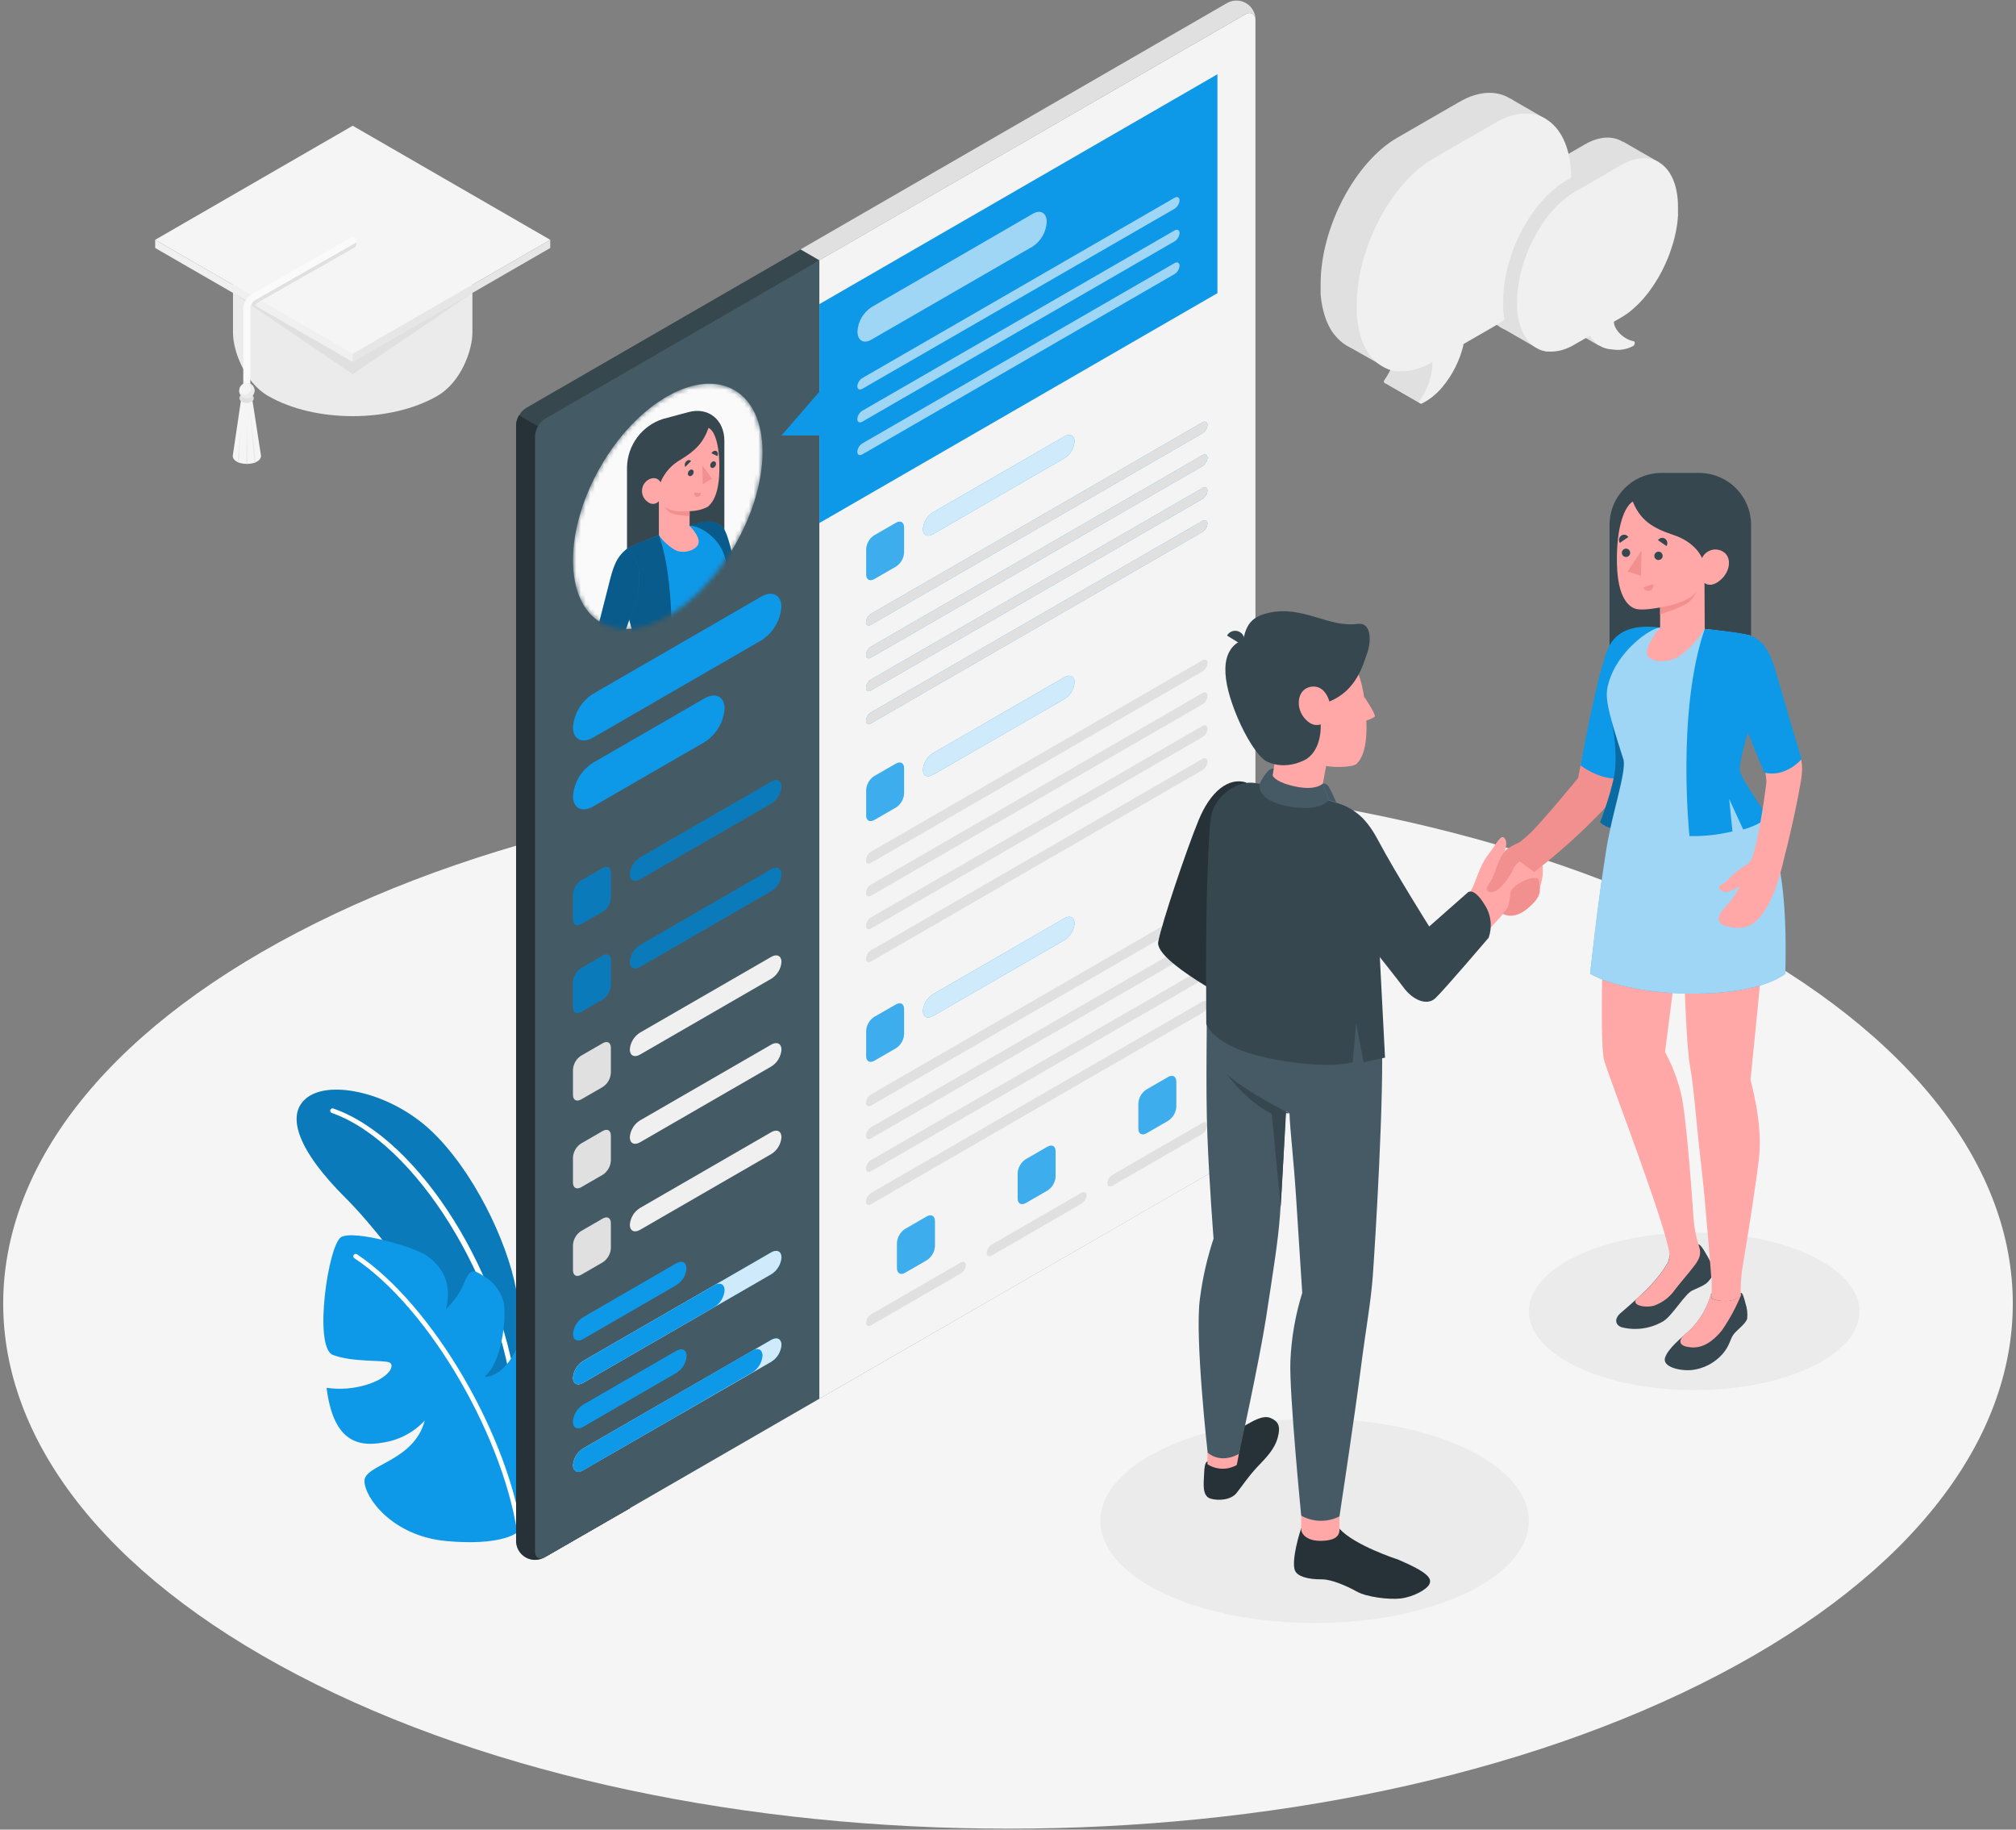 <?xml version="1.0" encoding="UTF-8"?>
<svg xmlns="http://www.w3.org/2000/svg" width="432" height="392" viewBox="0 0 432 392" fill="none">
  <rect x="0" y="0" width="432" height="392" fill="#808080" stroke="none"/>
  <path d="M63.75 358.85C147.83 402.78 284.17 402.78 368.25 358.85C452.33 314.92 452.34 243.7 368.25 199.77C284.16 155.84 147.83 155.84 63.75 199.77C-20.33 243.7 -20.34 314.92 63.75 358.85Z" fill="#F5F5F5"></path>
  <path d="M281.71 347.74C307.065 347.74 327.62 337.944 327.62 325.86C327.62 313.776 307.065 303.98 281.71 303.98C256.354 303.98 235.8 313.776 235.8 325.86C235.8 337.944 256.354 347.74 281.71 347.74Z" fill="#EBEBEB"></path>
  <path d="M363.04 297.84C382.602 297.84 398.46 290.283 398.46 280.96C398.46 271.638 382.602 264.08 363.04 264.08C343.478 264.08 327.62 271.638 327.62 280.96C327.62 290.283 343.478 297.84 363.04 297.84Z" fill="#EBEBEB"></path>
  <path d="M110.59 276.23C108.59 265.67 101.27 250.62 92.34 242.23C83.75 234.17 71 231.36 65.92 235.08C60.84 238.8 64.17 246.84 74.03 256.64C85.16 267.69 106.53 298.35 110.59 315.72V276.23Z" fill="#0E98E8"></path>
  <g opacity="0.2">
    <path d="M110.59 276.23C108.59 265.67 101.27 250.62 92.34 242.23C83.75 234.17 71 231.36 65.92 235.08C60.84 238.8 64.17 246.84 74.03 256.64C85.16 267.69 106.53 298.35 110.59 315.72V276.23Z" fill="black"></path>
  </g>
  <path d="M110.59 301.641C110.465 301.639 110.344 301.591 110.252 301.506C110.16 301.421 110.102 301.305 110.09 301.181C107.57 274.581 88.97 244.681 71.09 238.451C70.965 238.405 70.863 238.313 70.805 238.193C70.747 238.074 70.738 237.937 70.78 237.811C70.825 237.686 70.917 237.584 71.037 237.526C71.156 237.468 71.294 237.459 71.42 237.501C89.96 243.951 108.51 273.671 111.11 301.091C111.121 301.223 111.08 301.354 110.996 301.457C110.912 301.56 110.792 301.625 110.66 301.641H110.59Z" fill="white"></path>
  <path d="M110.59 328.49C110.59 328.49 107.13 331.25 95.59 330.17C84.05 329.09 78.1 320.84 78.1 317.3C78.1 313.76 88.71 313.15 91.01 304.37C88.67 306.878 85.558 308.529 82.17 309.06C76.17 310.19 71.35 308.27 69.98 297.34C72.937 297.773 75.954 297.523 78.8 296.61C83.55 295.08 84.68 292.47 83.44 291.91C82.2 291.35 75.58 291.91 71.34 290.3C67.1 288.69 70.34 266.61 73.12 265.04C75.9 263.47 89.05 267.17 91.61 269.15C93.89 270.91 97.09 273.96 95.61 280.41C97.363 278.771 98.73 276.763 99.61 274.53C100.85 271.53 101.75 272.23 103.61 273.38C104.727 274.01 105.696 274.871 106.453 275.906C107.211 276.941 107.738 278.125 108 279.38C108.45 282.18 107.72 291.84 103.78 294.98C103.78 294.98 107.56 295.46 110.65 289.08C110.65 289.08 116.65 291.5 118.01 295.42C119.37 299.34 120.85 318.53 110.59 328.49Z" fill="#0E98E8"></path>
  <path d="M111.61 330.67C111.488 330.669 111.37 330.624 111.278 330.543C111.186 330.462 111.127 330.351 111.11 330.23C108.47 308.62 92.04 280.23 75.93 269.57C75.819 269.496 75.741 269.381 75.715 269.249C75.689 269.118 75.716 268.982 75.79 268.87C75.864 268.759 75.98 268.682 76.111 268.655C76.242 268.629 76.379 268.656 76.49 268.73C92.8 279.58 109.49 308.26 112.1 330.11C112.117 330.242 112.081 330.374 112.001 330.479C111.92 330.584 111.801 330.653 111.67 330.67H111.61Z" fill="white"></path>
  <path d="M112.62 333.69C112.023 333.277 111.532 332.73 111.185 332.093C110.837 331.456 110.644 330.746 110.62 330.02V91.11C110.661 90.359 110.879 89.627 111.256 88.975C111.633 88.324 112.159 87.77 112.79 87.36L262.79 0.74C263.417 0.347 264.139 0.132 264.879 0.119C265.619 0.105 266.349 0.294 266.989 0.664C267.63 1.034 268.158 1.572 268.516 2.22C268.873 2.868 269.048 3.601 269.02 4.34L116.82 333.61C116.176 333.953 115.459 334.139 114.73 334.153C114 334.167 113.277 334.008 112.62 333.69Z" fill="#E0E0E0"></path>
  <path d="M114.65 95.651L175.58 55.781L171.52 53.431L112.76 87.361C112.128 87.771 111.603 88.324 111.226 88.976C110.848 89.627 110.631 90.359 110.59 91.111V93.301L114.65 95.651Z" fill="#37474F"></path>
  <path opacity="0.2" d="M114.65 95.651L175.58 55.781L171.52 53.431L112.76 87.361C112.128 87.771 111.603 88.324 111.226 88.976C110.848 89.627 110.631 90.359 110.59 91.111V93.301L114.65 95.651Z" fill="#37474F"></path>
  <path d="M135 102.68L111.22 89C110.832 89.645 110.616 90.378 110.59 91.13V330C110.564 330.739 110.74 331.47 111.099 332.117C111.457 332.763 111.985 333.299 112.625 333.668C113.266 334.037 113.995 334.225 114.733 334.211C115.472 334.197 116.194 333.983 116.82 333.59L135 323.14V102.68Z" fill="#263238"></path>
  <path opacity="0.4" d="M135 102.68L111.22 89C110.832 89.645 110.616 90.378 110.59 91.13V330C110.564 330.739 110.74 331.47 111.099 332.117C111.457 332.763 111.985 333.299 112.625 333.668C113.266 334.037 113.995 334.225 114.733 334.211C115.472 334.197 116.194 333.983 116.82 333.59L135 323.14V102.68Z" fill="#263238"></path>
  <path d="M116.82 333.61L266.82 246.99C267.451 246.58 267.977 246.027 268.354 245.375C268.731 244.724 268.949 243.992 268.99 243.24V4.34C268.99 2.96 267.99 2.4 266.82 3.09L116.82 89.71C116.188 90.12 115.663 90.674 115.286 91.325C114.909 91.977 114.691 92.709 114.65 93.46V332.36C114.65 333.74 115.62 334.3 116.82 333.61Z" fill="#455A64"></path>
  <path opacity="0.1" d="M116.82 333.61L266.82 246.99C267.451 246.58 267.977 246.027 268.354 245.375C268.731 244.724 268.949 243.992 268.99 243.24V4.34C268.99 2.96 267.99 2.4 266.82 3.09L116.82 89.71C116.188 90.12 115.663 90.674 115.286 91.325C114.909 91.977 114.691 92.709 114.65 93.46V332.36C114.65 333.74 115.62 334.3 116.82 333.61Z" fill="#455A64"></path>
  <path d="M127.11 148.64L163.11 127.84C165.5 126.46 167.44 127.44 167.44 130.03C167.333 131.484 166.885 132.893 166.133 134.142C165.381 135.391 164.345 136.446 163.11 137.22L127.11 158.02C124.71 159.4 122.78 158.42 122.78 155.83C122.884 154.375 123.331 152.966 124.083 151.716C124.836 150.467 125.873 149.413 127.11 148.64Z" fill="#0E98E8"></path>
  <path d="M127.11 163.4L150.94 149.64C153.33 148.26 155.27 149.24 155.27 151.83C155.163 153.284 154.715 154.693 153.963 155.942C153.211 157.191 152.175 158.245 150.94 159.02L127.11 172.78C124.71 174.16 122.78 173.18 122.78 170.59C122.884 169.135 123.331 167.726 124.083 166.476C124.836 165.227 125.873 164.173 127.11 163.4Z" fill="#0E98E8"></path>
  <path d="M124.51 188.66L129.17 185.97C130.17 185.42 130.9 185.87 130.9 186.97V192.35C130.867 192.951 130.694 193.536 130.393 194.057C130.093 194.578 129.674 195.021 129.17 195.35L124.51 198C123.51 198.56 122.78 198.11 122.78 197V191.62C122.819 191.026 122.996 190.45 123.296 189.936C123.596 189.423 124.012 188.986 124.51 188.66Z" fill="#0E98E8"></path>
  <path opacity="0.2" d="M124.51 188.66L129.17 185.97C130.17 185.42 130.9 185.87 130.9 186.97V192.35C130.867 192.951 130.694 193.536 130.393 194.057C130.093 194.578 129.674 195.021 129.17 195.35L124.51 198C123.51 198.56 122.78 198.11 122.78 197V191.62C122.819 191.026 122.996 190.45 123.296 189.936C123.596 189.423 124.012 188.986 124.51 188.66Z" fill="black"></path>
  <path d="M124.51 207.43L129.17 204.74C130.17 204.18 130.9 204.63 130.9 205.74V211.12C130.865 211.72 130.69 212.304 130.39 212.825C130.09 213.346 129.672 213.789 129.17 214.12L124.51 216.81C123.51 217.36 122.78 216.91 122.78 215.81V210.43C122.811 209.829 122.984 209.243 123.284 208.722C123.585 208.201 124.005 207.758 124.51 207.43Z" fill="#0E98E8"></path>
  <g opacity="0.2">
    <path d="M124.51 207.43L129.17 204.74C130.17 204.18 130.9 204.63 130.9 205.74V211.12C130.865 211.72 130.69 212.304 130.39 212.825C130.09 213.346 129.672 213.789 129.17 214.12L124.51 216.81C123.51 217.36 122.78 216.91 122.78 215.81V210.43C122.811 209.829 122.984 209.243 123.284 208.722C123.585 208.201 124.005 207.758 124.51 207.43Z" fill="black"></path>
  </g>
  <path d="M137.13 202.491L165.29 186.221C166.49 185.531 167.46 186.021 167.46 187.321C167.406 188.048 167.181 188.751 166.804 189.375C166.427 189.999 165.908 190.525 165.29 190.911L137.13 207.181C135.93 207.871 134.96 207.381 134.96 206.081C135.014 205.354 135.239 204.65 135.616 204.027C135.993 203.403 136.512 202.877 137.13 202.491Z" fill="#0E98E8"></path>
  <path opacity="0.2" d="M137.13 202.491L165.29 186.221C166.49 185.531 167.46 186.021 167.46 187.321C167.406 188.048 167.181 188.751 166.804 189.375C166.427 189.999 165.908 190.525 165.29 190.911L137.13 207.181C135.93 207.871 134.96 207.381 134.96 206.081C135.014 205.354 135.239 204.65 135.616 204.027C135.993 203.403 136.512 202.877 137.13 202.491Z" fill="black"></path>
  <path d="M124.51 226.191L129.17 223.501C130.17 222.941 130.9 223.391 130.9 224.501V229.881C130.866 230.481 130.692 231.065 130.391 231.586C130.091 232.107 129.672 232.551 129.17 232.881L124.51 235.571C123.51 236.121 122.78 235.671 122.78 234.571V229.191C122.811 228.59 122.984 228.004 123.284 227.483C123.585 226.961 124.005 226.519 124.51 226.191Z" fill="#E0E0E0"></path>
  <path d="M137.13 221.25L165.29 205C166.49 204.31 167.46 204.8 167.46 206.1C167.407 206.827 167.183 207.532 166.806 208.156C166.429 208.779 165.909 209.305 165.29 209.69L137.13 225.96C135.93 226.65 134.96 226.16 134.96 224.86C135.011 224.13 135.235 223.422 135.612 222.795C135.989 222.167 136.509 221.638 137.13 221.25Z" fill="#F0F0F0"></path>
  <path d="M124.51 245L129.17 242.31C130.17 241.75 130.9 242.2 130.9 243.31V248.69C130.866 249.291 130.692 249.875 130.391 250.396C130.091 250.917 129.672 251.36 129.17 251.69L124.51 254.38C123.51 254.93 122.78 254.48 122.78 253.38V248C122.811 247.399 122.984 246.814 123.284 246.292C123.585 245.771 124.005 245.328 124.51 245Z" fill="#E0E0E0"></path>
  <path d="M137.13 240.061L165.29 223.801C166.49 223.101 167.46 223.601 167.46 224.891C167.407 225.619 167.183 226.325 166.806 226.951C166.429 227.576 165.909 228.104 165.29 228.491L137.13 244.751C135.93 245.441 134.96 244.951 134.96 243.651C135.014 242.924 135.239 242.22 135.616 241.596C135.993 240.973 136.512 240.447 137.13 240.061Z" fill="#F0F0F0"></path>
  <path d="M124.51 263.76L129.17 261.07C130.17 260.51 130.9 260.96 130.9 262.07V267.45C130.866 268.05 130.692 268.635 130.391 269.156C130.091 269.676 129.672 270.12 129.17 270.45L124.51 273.14C123.51 273.69 122.78 273.24 122.78 272.14V266.76C122.811 266.159 122.984 265.574 123.284 265.052C123.585 264.531 124.005 264.088 124.51 263.76Z" fill="#E0E0E0"></path>
  <path d="M137.13 258.82L165.29 242.56C166.49 241.86 167.46 242.36 167.46 243.65C167.407 244.379 167.183 245.085 166.806 245.71C166.429 246.336 165.909 246.864 165.29 247.25L137.13 263.51C135.93 264.2 134.96 263.71 134.96 262.41C135.014 261.684 135.239 260.98 135.616 260.356C135.993 259.733 136.512 259.206 137.13 258.82Z" fill="#F0F0F0"></path>
  <path d="M124.94 282.22L144.94 270.65C146.14 269.96 147.11 270.45 147.11 271.75C147.055 272.477 146.831 273.181 146.454 273.805C146.077 274.428 145.558 274.955 144.94 275.34L124.94 286.91C123.75 287.6 122.78 287.11 122.78 285.82C122.832 285.093 123.055 284.388 123.43 283.763C123.806 283.137 124.323 282.609 124.94 282.22Z" fill="#0E98E8"></path>
  <path d="M124.94 291.601L165.29 268.311C166.49 267.621 167.46 268.111 167.46 269.401C167.407 270.129 167.183 270.835 166.806 271.461C166.429 272.086 165.909 272.614 165.29 273.001L124.94 296.291C123.75 296.981 122.78 296.491 122.78 295.201C122.832 294.473 123.055 293.769 123.43 293.143C123.806 292.518 124.323 291.99 124.94 291.601Z" fill="#0E98E8"></path>
  <path opacity="0.8" d="M124.94 291.601L165.29 268.311C166.49 267.621 167.46 268.111 167.46 269.401C167.407 270.129 167.183 270.835 166.806 271.461C166.429 272.086 165.909 272.614 165.29 273.001L124.94 296.291C123.75 296.981 122.78 296.491 122.78 295.201C122.832 294.473 123.055 293.769 123.43 293.143C123.806 292.518 124.323 291.99 124.94 291.601Z" fill="white"></path>
  <path d="M124.94 291.601L153.11 275.341C154.3 274.651 155.27 275.141 155.27 276.441C155.216 277.167 154.992 277.869 154.617 278.493C154.242 279.116 153.726 279.643 153.11 280.031L124.94 296.291C123.75 296.981 122.78 296.491 122.78 295.201C122.832 294.473 123.055 293.769 123.43 293.143C123.806 292.518 124.323 291.99 124.94 291.601Z" fill="#0E98E8"></path>
  <path d="M124.94 301.001L144.94 289.431C146.14 288.741 147.11 289.231 147.11 290.531C147.055 291.257 146.831 291.961 146.454 292.585C146.077 293.209 145.558 293.735 144.94 294.121L124.94 305.691C123.75 306.381 122.78 305.891 122.78 304.601C122.832 303.873 123.055 303.168 123.43 302.543C123.806 301.918 124.323 301.389 124.94 301.001Z" fill="#0E98E8"></path>
  <path d="M137.13 183.72L165.29 167.46C166.49 166.77 167.46 167.26 167.46 168.56C167.406 169.287 167.181 169.991 166.804 170.614C166.427 171.238 165.908 171.764 165.29 172.15L137.13 188.41C135.93 189.1 134.96 188.61 134.96 187.32C135.013 186.592 135.237 185.886 135.614 185.26C135.991 184.635 136.51 184.107 137.13 183.72Z" fill="#0E98E8"></path>
  <path opacity="0.2" d="M137.13 183.72L165.29 167.46C166.49 166.77 167.46 167.26 167.46 168.56C167.406 169.287 167.181 169.991 166.804 170.614C166.427 171.238 165.908 171.764 165.29 172.15L137.13 188.41C135.93 189.1 134.96 188.61 134.96 187.32C135.013 186.592 135.237 185.886 135.614 185.26C135.991 184.635 136.51 184.107 137.13 183.72Z" fill="black"></path>
  <path d="M124.94 301.001L144.94 289.431C146.14 288.741 147.11 289.231 147.11 290.531C147.055 291.257 146.831 291.961 146.454 292.585C146.077 293.209 145.558 293.735 144.94 294.121L124.94 305.691C123.75 306.381 122.78 305.891 122.78 304.601C122.832 303.873 123.055 303.168 123.43 302.543C123.806 301.918 124.323 301.389 124.94 301.001Z" fill="#0E98E8"></path>
  <path d="M124.94 310.351L165.29 287.061C166.49 286.371 167.46 286.861 167.46 288.151C167.407 288.879 167.183 289.585 166.806 290.211C166.429 290.836 165.909 291.364 165.29 291.751L124.94 315.001C123.75 315.701 122.78 315.201 122.78 313.911C122.838 313.19 123.064 312.494 123.439 311.876C123.814 311.258 124.328 310.736 124.94 310.351Z" fill="#0E98E8"></path>
  <path opacity="0.8" d="M124.94 310.351L165.29 287.061C166.49 286.371 167.46 286.861 167.46 288.151C167.407 288.879 167.183 289.585 166.806 290.211C166.429 290.836 165.909 291.364 165.29 291.751L124.94 315.001C123.75 315.701 122.78 315.201 122.78 313.911C122.838 313.19 123.064 312.494 123.439 311.876C123.814 311.258 124.328 310.736 124.94 310.351Z" fill="white"></path>
  <path d="M124.94 310.351L161.23 289.351C162.43 288.661 163.4 289.151 163.4 290.451C163.345 291.177 163.121 291.881 162.744 292.505C162.367 293.129 161.848 293.655 161.23 294.041L124.94 315.041C123.75 315.741 122.78 315.241 122.78 313.951C122.832 313.223 123.055 312.518 123.43 311.893C123.806 311.268 124.323 310.739 124.94 310.351Z" fill="#0E98E8"></path>
  <path d="M266.84 3.09L175.58 55.78V299.68L266.84 247C267.472 246.59 267.997 246.037 268.374 245.385C268.751 244.733 268.969 244.002 269.01 243.25V4.34C269 3 268 2.4 266.84 3.09Z" fill="#EBEBEB"></path>
  <path opacity="0.6" d="M266.84 3.09L175.58 55.78V299.68L266.84 247C267.472 246.59 267.997 246.037 268.374 245.385C268.751 244.733 268.969 244.002 269.01 243.25V4.34C269 3 268 2.4 266.84 3.09Z" fill="#FAFAFA"></path>
  <path d="M175.58 65.16V83.92L167.46 93.3H175.58V112.06L260.88 62.81V15.91L175.58 65.16Z" fill="#0E98E8"></path>
  <g opacity="0.6">
    <path d="M186.74 65.81L221.3 45.81C222.97 44.81 224.3 45.63 224.3 47.56C224.245 48.609 223.945 49.63 223.424 50.541C222.903 51.453 222.175 52.23 221.3 52.81L186.74 72.76C185.06 73.76 183.74 72.94 183.74 71.01C183.8 69.969 184.103 68.957 184.624 68.055C185.145 67.152 185.869 66.383 186.74 65.81Z" fill="white"></path>
  </g>
  <path d="M184.79 81.001L251.68 42.381C252.28 42.041 252.76 42.281 252.76 42.931C252.734 43.294 252.623 43.647 252.435 43.96C252.248 44.273 251.989 44.537 251.68 44.731L184.79 83.301C184.19 83.641 183.71 83.401 183.71 82.751C183.743 82.395 183.858 82.053 184.045 81.749C184.233 81.446 184.488 81.19 184.79 81.001Z" fill="#0E98E8"></path>
  <path d="M184.79 81.001L251.68 42.381C252.28 42.041 252.76 42.281 252.76 42.931C252.734 43.294 252.623 43.647 252.435 43.96C252.248 44.273 251.989 44.537 251.68 44.731L184.79 83.301C184.19 83.641 183.71 83.401 183.71 82.751C183.743 82.395 183.858 82.053 184.045 81.749C184.233 81.446 184.488 81.19 184.79 81.001Z" fill="#0E98E8"></path>
  <path opacity="0.6" d="M184.79 81.001L251.68 42.381C252.28 42.041 252.76 42.281 252.76 42.931C252.734 43.294 252.623 43.647 252.435 43.96C252.248 44.273 251.989 44.537 251.68 44.731L184.79 83.301C184.19 83.641 183.71 83.401 183.71 82.751C183.743 82.395 183.858 82.053 184.045 81.749C184.233 81.446 184.488 81.19 184.79 81.001Z" fill="white"></path>
  <path d="M184.79 88L251.68 49.38C252.28 49.03 252.76 49.28 252.76 49.93C252.734 50.293 252.623 50.644 252.435 50.955C252.247 51.266 251.989 51.528 251.68 51.72L184.79 90.34C184.19 90.69 183.71 90.44 183.71 89.79C183.736 89.428 183.847 89.076 184.035 88.765C184.223 88.454 184.481 88.192 184.79 88Z" fill="#0E98E8"></path>
  <path opacity="0.6" d="M184.79 88L251.68 49.38C252.28 49.03 252.76 49.28 252.76 49.93C252.734 50.293 252.623 50.644 252.435 50.955C252.247 51.266 251.989 51.528 251.68 51.72L184.79 90.34C184.19 90.69 183.71 90.44 183.71 89.79C183.736 89.428 183.847 89.076 184.035 88.765C184.223 88.454 184.481 88.192 184.79 88Z" fill="white"></path>
  <path opacity="0.6" d="M184.79 95.001L251.68 56.381C252.28 56.041 252.76 56.281 252.76 56.931C252.734 57.294 252.623 57.647 252.435 57.96C252.248 58.273 251.989 58.537 251.68 58.731L184.79 97.351C184.19 97.691 183.71 97.451 183.71 96.801C183.736 96.437 183.847 96.084 184.035 95.772C184.222 95.459 184.481 95.195 184.79 95.001Z" fill="white"></path>
  <path d="M187.31 114.701L192 112.001C193 111.441 193.73 111.891 193.73 113.001V118.381C193.697 118.981 193.523 119.566 193.222 120.087C192.922 120.608 192.503 121.051 192 121.381L187.34 124.071C186.34 124.621 185.61 124.171 185.61 123.071V117.701C185.637 117.102 185.806 116.519 186.101 115.997C186.396 115.476 186.811 115.032 187.31 114.701Z" fill="#0E98E8"></path>
  <path opacity="0.2" d="M187.31 114.701L192 112.001C193 111.441 193.73 111.891 193.73 113.001V118.381C193.697 118.981 193.523 119.566 193.222 120.087C192.922 120.608 192.503 121.051 192 121.381L187.34 124.071C186.34 124.621 185.61 124.171 185.61 123.071V117.701C185.637 117.102 185.806 116.519 186.101 115.997C186.396 115.476 186.811 115.032 187.31 114.701Z" fill="white"></path>
  <path d="M199.93 109.76L228.09 93.49C229.29 92.8 230.26 93.29 230.26 94.59C230.205 95.317 229.981 96.021 229.604 96.644C229.227 97.268 228.708 97.794 228.09 98.18L199.93 114.45C198.73 115.14 197.76 114.65 197.76 113.35C197.814 112.624 198.039 111.92 198.416 111.296C198.793 110.672 199.312 110.146 199.93 109.76Z" fill="#0E98E8"></path>
  <path opacity="0.8" d="M199.93 109.76L228.09 93.49C229.29 92.8 230.26 93.29 230.26 94.59C230.205 95.317 229.981 96.021 229.604 96.644C229.227 97.268 228.708 97.794 228.09 98.18L199.93 114.45C198.73 115.14 197.76 114.65 197.76 113.35C197.814 112.624 198.039 111.92 198.416 111.296C198.793 110.672 199.312 110.146 199.93 109.76Z" fill="white"></path>
  <path d="M186.66 131.501L257.66 90.501C258.26 90.151 258.74 90.401 258.74 91.041C258.715 91.405 258.604 91.757 258.416 92.07C258.229 92.383 257.969 92.647 257.66 92.841L186.66 133.841C186.06 134.191 185.58 133.941 185.58 133.291C185.606 132.928 185.717 132.577 185.905 132.266C186.093 131.955 186.351 131.692 186.66 131.501Z" fill="#0E98E8"></path>
  <path d="M186.66 138.53L257.66 97.53C258.26 97.19 258.74 97.43 258.74 98.08C258.714 98.444 258.603 98.796 258.415 99.109C258.228 99.422 257.969 99.686 257.66 99.88L186.66 140.88C186.06 141.22 185.58 140.98 185.58 140.33C185.606 139.966 185.717 139.614 185.905 139.301C186.092 138.988 186.351 138.724 186.66 138.53Z" fill="#0E98E8"></path>
  <path d="M186.66 145.571L257.66 104.571C258.26 104.221 258.74 104.471 258.74 105.111C258.715 105.475 258.604 105.828 258.416 106.141C258.229 106.454 257.969 106.717 257.66 106.911L186.66 147.911C186.06 148.261 185.58 148.011 185.58 147.371C185.605 147.007 185.716 146.654 185.904 146.341C186.092 146.028 186.351 145.764 186.66 145.571Z" fill="#0E98E8"></path>
  <path d="M186.66 152.621L257.66 111.621C258.26 111.281 258.74 111.521 258.74 112.171C258.714 112.535 258.603 112.887 258.415 113.2C258.228 113.513 257.969 113.777 257.66 113.971L186.66 154.971C186.06 155.311 185.58 155.071 185.58 154.421C185.606 154.057 185.717 153.704 185.905 153.392C186.092 153.079 186.351 152.815 186.66 152.621Z" fill="#0E98E8"></path>
  <path d="M186.66 131.501L257.66 90.501C258.26 90.151 258.74 90.401 258.74 91.041C258.715 91.405 258.604 91.757 258.416 92.07C258.229 92.383 257.969 92.647 257.66 92.841L186.66 133.841C186.06 134.191 185.58 133.941 185.58 133.291C185.606 132.928 185.717 132.577 185.905 132.266C186.093 131.955 186.351 131.692 186.66 131.501Z" fill="#E0E0E0"></path>
  <path d="M186.66 138.53L257.66 97.53C258.26 97.19 258.74 97.43 258.74 98.08C258.714 98.444 258.603 98.796 258.415 99.109C258.228 99.422 257.969 99.686 257.66 99.88L186.66 140.88C186.06 141.22 185.58 140.98 185.58 140.33C185.606 139.966 185.717 139.614 185.905 139.301C186.092 138.988 186.351 138.724 186.66 138.53Z" fill="#E0E0E0"></path>
  <path d="M186.66 145.571L257.66 104.571C258.26 104.221 258.74 104.471 258.74 105.111C258.715 105.475 258.604 105.828 258.416 106.141C258.229 106.454 257.969 106.717 257.66 106.911L186.66 147.911C186.06 148.261 185.58 148.011 185.58 147.371C185.605 147.007 185.716 146.654 185.904 146.341C186.092 146.028 186.351 145.764 186.66 145.571Z" fill="#E0E0E0"></path>
  <path d="M186.66 152.621L257.66 111.621C258.26 111.281 258.74 111.521 258.74 112.171C258.714 112.535 258.603 112.887 258.415 113.2C258.228 113.513 257.969 113.777 257.66 113.971L186.66 154.971C186.06 155.311 185.58 155.071 185.58 154.421C185.606 154.057 185.717 153.704 185.905 153.392C186.092 153.079 186.351 152.815 186.66 152.621Z" fill="#E0E0E0"></path>
  <path opacity="0.8" d="M186.66 131.501L257.66 90.501C258.26 90.151 258.74 90.401 258.74 91.041C258.715 91.405 258.604 91.757 258.416 92.07C258.229 92.383 257.969 92.647 257.66 92.841L186.66 133.841C186.06 134.191 185.58 133.941 185.58 133.291C185.606 132.928 185.717 132.577 185.905 132.266C186.093 131.955 186.351 131.692 186.66 131.501Z" fill="#E0E0E0"></path>
  <path opacity="0.8" d="M186.66 138.53L257.66 97.53C258.26 97.19 258.74 97.43 258.74 98.08C258.714 98.444 258.603 98.796 258.415 99.109C258.228 99.422 257.969 99.686 257.66 99.88L186.66 140.88C186.06 141.22 185.58 140.98 185.58 140.33C185.606 139.966 185.717 139.614 185.905 139.301C186.092 138.988 186.351 138.724 186.66 138.53Z" fill="#E0E0E0"></path>
  <path opacity="0.8" d="M186.66 145.571L257.66 104.571C258.26 104.221 258.74 104.471 258.74 105.111C258.715 105.475 258.604 105.828 258.416 106.141C258.229 106.454 257.969 106.717 257.66 106.911L186.66 147.911C186.06 148.261 185.58 148.011 185.58 147.371C185.605 147.007 185.716 146.654 185.904 146.341C186.092 146.028 186.351 145.764 186.66 145.571Z" fill="#E0E0E0"></path>
  <path opacity="0.8" d="M186.66 152.621L257.66 111.621C258.26 111.281 258.74 111.521 258.74 112.171C258.714 112.535 258.603 112.887 258.415 113.2C258.228 113.513 257.969 113.777 257.66 113.971L186.66 154.971C186.06 155.311 185.58 155.071 185.58 154.421C185.606 154.057 185.717 153.704 185.905 153.392C186.092 153.079 186.351 152.815 186.66 152.621Z" fill="#E0E0E0"></path>
  <path d="M186.66 182.501L257.66 141.501C258.26 141.151 258.74 141.401 258.74 142.041C258.715 142.405 258.604 142.757 258.416 143.07C258.229 143.383 257.969 143.647 257.66 143.841L186.66 184.841C186.06 185.191 185.58 184.941 185.58 184.291C185.606 183.928 185.717 183.577 185.905 183.266C186.093 182.955 186.351 182.692 186.66 182.501Z" fill="#E0E0E0"></path>
  <path d="M186.66 189.53L257.66 148.53C258.26 148.19 258.74 148.43 258.74 149.08C258.714 149.444 258.603 149.796 258.415 150.109C258.228 150.422 257.969 150.686 257.66 150.88L186.66 191.88C186.06 192.22 185.58 191.98 185.58 191.33C185.606 190.966 185.717 190.614 185.905 190.301C186.092 189.988 186.351 189.724 186.66 189.53Z" fill="#E0E0E0"></path>
  <path d="M186.66 196.571L257.66 155.571C258.26 155.221 258.74 155.471 258.74 156.111C258.715 156.475 258.604 156.828 258.416 157.141C258.229 157.454 257.969 157.717 257.66 157.911L186.66 198.911C186.06 199.261 185.58 199.011 185.58 198.371C185.605 198.007 185.716 197.654 185.904 197.341C186.092 197.028 186.351 196.764 186.66 196.571Z" fill="#E0E0E0"></path>
  <path d="M186.66 203.621L257.66 162.621C258.26 162.281 258.74 162.521 258.74 163.171C258.714 163.535 258.603 163.887 258.415 164.2C258.228 164.513 257.969 164.777 257.66 164.971L186.66 205.971C186.06 206.311 185.58 206.071 185.58 205.421C185.606 205.057 185.717 204.704 185.905 204.392C186.092 204.079 186.351 203.815 186.66 203.621Z" fill="#E0E0E0"></path>
  <path opacity="0.8" d="M186.66 182.501L257.66 141.501C258.26 141.151 258.74 141.401 258.74 142.041C258.715 142.405 258.604 142.757 258.416 143.07C258.229 143.383 257.969 143.647 257.66 143.841L186.66 184.841C186.06 185.191 185.58 184.941 185.58 184.291C185.606 183.928 185.717 183.577 185.905 183.266C186.093 182.955 186.351 182.692 186.66 182.501Z" fill="#E0E0E0"></path>
  <path opacity="0.8" d="M186.66 189.53L257.66 148.53C258.26 148.19 258.74 148.43 258.74 149.08C258.714 149.444 258.603 149.796 258.415 150.109C258.228 150.422 257.969 150.686 257.66 150.88L186.66 191.88C186.06 192.22 185.58 191.98 185.58 191.33C185.606 190.966 185.717 190.614 185.905 190.301C186.092 189.988 186.351 189.724 186.66 189.53Z" fill="#E0E0E0"></path>
  <path opacity="0.8" d="M186.66 196.571L257.66 155.571C258.26 155.221 258.74 155.471 258.74 156.111C258.715 156.475 258.604 156.828 258.416 157.141C258.229 157.454 257.969 157.717 257.66 157.911L186.66 198.911C186.06 199.261 185.58 199.011 185.58 198.371C185.605 198.007 185.716 197.654 185.904 197.341C186.092 197.028 186.351 196.764 186.66 196.571Z" fill="#E0E0E0"></path>
  <path opacity="0.8" d="M186.66 203.621L257.66 162.621C258.26 162.281 258.74 162.521 258.74 163.171C258.714 163.535 258.603 163.887 258.415 164.2C258.228 164.513 257.969 164.777 257.66 164.971L186.66 205.971C186.06 206.311 185.58 206.071 185.58 205.421C185.606 205.057 185.717 204.704 185.905 204.392C186.092 204.079 186.351 203.815 186.66 203.621Z" fill="#E0E0E0"></path>
  <path d="M186.66 234.501L257.66 193.501C258.26 193.151 258.74 193.401 258.74 194.041C258.715 194.405 258.604 194.757 258.416 195.07C258.229 195.383 257.969 195.647 257.66 195.841L186.66 236.841C186.06 237.191 185.58 236.941 185.58 236.291C185.606 235.928 185.717 235.577 185.905 235.266C186.093 234.955 186.351 234.692 186.66 234.501Z" fill="#E0E0E0"></path>
  <path d="M186.66 241.53L257.66 200.53C258.26 200.19 258.74 200.43 258.74 201.08C258.714 201.444 258.603 201.796 258.415 202.109C258.228 202.422 257.969 202.686 257.66 202.88L186.66 243.88C186.06 244.22 185.58 243.98 185.58 243.33C185.606 242.966 185.717 242.614 185.905 242.301C186.092 241.988 186.351 241.724 186.66 241.53Z" fill="#E0E0E0"></path>
  <path d="M186.66 248.571L257.66 207.571C258.26 207.221 258.74 207.471 258.74 208.111C258.715 208.475 258.604 208.828 258.416 209.141C258.229 209.454 257.969 209.717 257.66 209.911L186.66 250.911C186.06 251.261 185.58 251.011 185.58 250.371C185.605 250.007 185.716 249.654 185.904 249.341C186.092 249.028 186.351 248.764 186.66 248.571Z" fill="#E0E0E0"></path>
  <path d="M186.66 255.621L257.66 214.621C258.26 214.281 258.74 214.521 258.74 215.171C258.714 215.535 258.603 215.887 258.415 216.2C258.228 216.513 257.969 216.777 257.66 216.971L186.66 257.971C186.06 258.311 185.58 258.071 185.58 257.421C185.606 257.057 185.717 256.704 185.905 256.392C186.092 256.079 186.351 255.815 186.66 255.621Z" fill="#E0E0E0"></path>
  <path opacity="0.8" d="M186.66 234.501L257.66 193.501C258.26 193.151 258.74 193.401 258.74 194.041C258.715 194.405 258.604 194.757 258.416 195.07C258.229 195.383 257.969 195.647 257.66 195.841L186.66 236.841C186.06 237.191 185.58 236.941 185.58 236.291C185.606 235.928 185.717 235.577 185.905 235.266C186.093 234.955 186.351 234.692 186.66 234.501Z" fill="#E0E0E0"></path>
  <path opacity="0.8" d="M186.66 241.53L257.66 200.53C258.26 200.19 258.74 200.43 258.74 201.08C258.714 201.444 258.603 201.796 258.415 202.109C258.228 202.422 257.969 202.686 257.66 202.88L186.66 243.88C186.06 244.22 185.58 243.98 185.58 243.33C185.606 242.966 185.717 242.614 185.905 242.301C186.092 241.988 186.351 241.724 186.66 241.53Z" fill="#E0E0E0"></path>
  <path opacity="0.8" d="M186.66 248.571L257.66 207.571C258.26 207.221 258.74 207.471 258.74 208.111C258.715 208.475 258.604 208.828 258.416 209.141C258.229 209.454 257.969 209.717 257.66 209.911L186.66 250.911C186.06 251.261 185.58 251.011 185.58 250.371C185.605 250.007 185.716 249.654 185.904 249.341C186.092 249.028 186.351 248.764 186.66 248.571Z" fill="#E0E0E0"></path>
  <path opacity="0.8" d="M186.66 255.621L257.66 214.621C258.26 214.281 258.74 214.521 258.74 215.171C258.714 215.535 258.603 215.887 258.415 216.2C258.228 216.513 257.969 216.777 257.66 216.971L186.66 257.971C186.06 258.311 185.58 258.071 185.58 257.421C185.606 257.057 185.717 256.704 185.905 256.392C186.092 256.079 186.351 255.815 186.66 255.621Z" fill="#E0E0E0"></path>
  <path d="M187.31 166.29L192 163.6C193 163.05 193.73 163.5 193.73 164.6V170C193.699 170.601 193.526 171.186 193.225 171.708C192.925 172.229 192.505 172.672 192 173L187.34 175.69C186.34 176.24 185.61 175.8 185.61 174.69V169.31C185.635 168.708 185.802 168.121 186.098 167.596C186.393 167.071 186.808 166.624 187.31 166.29Z" fill="#0E98E8"></path>
  <path opacity="0.2" d="M187.31 166.29L192 163.6C193 163.05 193.73 163.5 193.73 164.6V170C193.699 170.601 193.526 171.186 193.225 171.708C192.925 172.229 192.505 172.672 192 173L187.34 175.69C186.34 176.24 185.61 175.8 185.61 174.69V169.31C185.635 168.708 185.802 168.121 186.098 167.596C186.393 167.071 186.808 166.624 187.31 166.29Z" fill="white"></path>
  <path d="M199.93 161.35L228.09 145.09C229.29 144.4 230.26 144.89 230.26 146.18C230.207 146.909 229.983 147.614 229.606 148.24C229.229 148.866 228.709 149.393 228.09 149.78L199.93 166C198.73 166.69 197.76 166.2 197.76 164.91C197.819 164.189 198.046 163.491 198.422 162.873C198.799 162.255 199.315 161.733 199.93 161.35Z" fill="#0E98E8"></path>
  <path opacity="0.8" d="M199.93 161.35L228.09 145.09C229.29 144.4 230.26 144.89 230.26 146.18C230.207 146.909 229.983 147.614 229.606 148.24C229.229 148.866 228.709 149.393 228.09 149.78L199.93 166C198.73 166.69 197.76 166.2 197.76 164.91C197.819 164.189 198.046 163.491 198.422 162.873C198.799 162.255 199.315 161.733 199.93 161.35Z" fill="white"></path>
  <path d="M187.31 217.891L192 215.201C193 214.641 193.73 215.091 193.73 216.201V221.581C193.698 222.182 193.525 222.767 193.224 223.288C192.924 223.81 192.504 224.252 192 224.581L187.34 227.271C186.34 227.821 185.61 227.371 185.61 226.271V220.891C185.637 220.292 185.806 219.709 186.101 219.188C186.396 218.666 186.811 218.222 187.31 217.891Z" fill="#0E98E8"></path>
  <path opacity="0.2" d="M187.31 217.891L192 215.201C193 214.641 193.73 215.091 193.73 216.201V221.581C193.698 222.182 193.525 222.767 193.224 223.288C192.924 223.81 192.504 224.252 192 224.581L187.34 227.271C186.34 227.821 185.61 227.371 185.61 226.271V220.891C185.637 220.292 185.806 219.709 186.101 219.188C186.396 218.666 186.811 218.222 187.31 217.891Z" fill="white"></path>
  <path d="M199.93 213.001L228.09 196.731C229.29 196.041 230.26 196.531 230.26 197.831C230.206 198.559 229.982 199.264 229.605 199.89C229.228 200.515 228.709 201.043 228.09 201.431L199.93 217.691C198.73 218.381 197.76 217.891 197.76 216.591C197.814 215.864 198.039 215.16 198.416 214.536C198.793 213.913 199.312 213.386 199.93 213.001Z" fill="#0E98E8"></path>
  <path opacity="0.8" d="M199.93 213.001L228.09 196.731C229.29 196.041 230.26 196.531 230.26 197.831C230.206 198.559 229.982 199.264 229.605 199.89C229.228 200.515 228.709 201.043 228.09 201.431L199.93 217.691C198.73 218.381 197.76 217.891 197.76 216.591C197.814 215.864 198.039 215.16 198.416 214.536C198.793 213.913 199.312 213.386 199.93 213.001Z" fill="white"></path>
  <path d="M193.94 263.31L198.6 260.62C199.6 260.07 200.34 260.52 200.34 261.62V267C200.307 267.602 200.132 268.188 199.83 268.709C199.528 269.231 199.106 269.673 198.6 270L193.94 272.69C192.99 273.25 192.21 272.8 192.21 271.69V266.31C192.245 265.71 192.419 265.126 192.72 264.606C193.02 264.085 193.438 263.641 193.94 263.31Z" fill="#0E98E8"></path>
  <path d="M186.66 281.59L205.89 270.49C206.49 270.15 206.97 270.39 206.97 271.04C206.944 271.404 206.833 271.756 206.645 272.069C206.458 272.382 206.199 272.646 205.89 272.84L186.66 283.94C186.06 284.28 185.58 284.04 185.58 283.39C185.606 283.026 185.717 282.674 185.905 282.361C186.092 282.048 186.351 281.784 186.66 281.59Z" fill="#E0E0E0"></path>
  <path d="M219.81 248.37L224.47 245.68C225.42 245.13 226.2 245.58 226.2 246.68V252.06C226.167 252.661 225.994 253.246 225.693 253.767C225.393 254.288 224.974 254.731 224.47 255.06L219.81 257.75C218.81 258.3 218.07 257.86 218.07 256.75V251.37C218.103 250.768 218.278 250.183 218.581 249.662C218.883 249.141 219.304 248.698 219.81 248.37Z" fill="#0E98E8"></path>
  <path d="M212.52 266.65L231.75 255.55C232.35 255.2 232.83 255.45 232.83 256.1C232.804 256.463 232.693 256.814 232.505 257.125C232.317 257.436 232.059 257.698 231.75 257.89L212.52 269C211.92 269.35 211.44 269.1 211.44 268.46C211.463 268.094 211.574 267.739 211.761 267.425C211.949 267.11 212.209 266.844 212.52 266.65Z" fill="#E0E0E0"></path>
  <path d="M245.67 233.43L250.33 230.74C251.28 230.18 252.06 230.63 252.06 231.74V237.12C252.026 237.72 251.852 238.304 251.551 238.825C251.251 239.346 250.833 239.79 250.33 240.12L245.67 242.81C244.67 243.36 243.94 242.91 243.94 241.81V236.43C243.971 235.829 244.144 235.243 244.444 234.722C244.745 234.201 245.165 233.758 245.67 233.43Z" fill="#0E98E8"></path>
  <path opacity="0.2" d="M193.94 263.31L198.6 260.62C199.6 260.07 200.34 260.52 200.34 261.62V267C200.307 267.602 200.132 268.188 199.83 268.709C199.528 269.231 199.106 269.673 198.6 270L193.94 272.69C192.99 273.25 192.21 272.8 192.21 271.69V266.31C192.245 265.71 192.419 265.126 192.72 264.606C193.02 264.085 193.438 263.641 193.94 263.31Z" fill="white"></path>
  <path opacity="0.2" d="M219.81 248.37L224.47 245.68C225.42 245.13 226.2 245.58 226.2 246.68V252.06C226.167 252.661 225.994 253.246 225.693 253.767C225.393 254.288 224.974 254.731 224.47 255.06L219.81 257.75C218.81 258.3 218.07 257.86 218.07 256.75V251.37C218.103 250.768 218.278 250.183 218.581 249.662C218.883 249.141 219.304 248.698 219.81 248.37Z" fill="white"></path>
  <path opacity="0.2" d="M245.67 233.43L250.33 230.74C251.28 230.18 252.06 230.63 252.06 231.74V237.12C252.026 237.72 251.852 238.304 251.551 238.825C251.251 239.346 250.833 239.79 250.33 240.12L245.67 242.81C244.67 243.36 243.94 242.91 243.94 241.81V236.43C243.971 235.829 244.144 235.243 244.444 234.722C244.745 234.201 245.165 233.758 245.67 233.43Z" fill="white"></path>
  <path d="M238.38 251.71L257.61 240.61C258.21 240.26 258.69 240.51 258.69 241.15C258.665 241.514 258.554 241.867 258.366 242.18C258.178 242.493 257.919 242.757 257.61 242.95L238.38 254.05C237.79 254.4 237.3 254.15 237.3 253.5C237.328 253.138 237.44 252.788 237.628 252.477C237.815 252.166 238.073 251.904 238.38 251.71Z" fill="#E0E0E0"></path>
  <mask id="mask0_317_900" style="mask-type:luminance" maskUnits="userSpaceOnUse" x="122" y="82" width="42" height="53">
    <path d="M143.09 84.86C131.87 91.18 122.78 106.93 122.78 120.03C122.78 133.13 131.87 138.51 143.09 132.03C154.31 125.55 163.4 109.81 163.4 96.85C163.4 83.89 154.3 78.53 143.09 84.86Z" fill="white"></path>
  </mask>
  <g mask="url(#mask0_317_900)">
    <path d="M143.09 84.86C131.87 91.18 122.78 106.93 122.78 120.03C122.78 133.13 131.87 138.51 143.09 132.03C154.31 125.55 163.4 109.81 163.4 96.85C163.4 83.89 154.3 78.53 143.09 84.86Z" fill="#FAFAFA"></path>
    <path d="M152.93 125.23L136.67 129.59C136.39 129.682 136.092 129.702 135.802 129.648C135.512 129.595 135.24 129.471 135.011 129.286C134.782 129.101 134.602 128.862 134.488 128.591C134.375 128.319 134.33 128.023 134.36 127.73V100.05C134.417 97.759 135.183 95.542 136.551 93.703C137.918 91.864 139.822 90.494 142 89.78L147.56 88.29C151.79 87.16 155.22 89.92 155.22 94.45V122.14C155.202 122.828 154.972 123.494 154.563 124.047C154.153 124.599 153.583 125.013 152.93 125.23Z" fill="#37474F"></path>
    <path d="M153.71 132.391L152 124.841C152 124.841 152 114.651 150.55 113.711C149.1 112.771 148.68 112.591 148.68 112.591C150.54 111.951 154.46 111.471 155.68 115.051C156.85 118.431 158.6 126.761 159.43 130.861L153.71 132.391Z" fill="#F28F8F"></path>
    <path d="M153.57 132.43L147.77 112.68C150.34 111.68 153.64 110.85 155.24 113.5C156.68 115.88 158.98 128.35 159.43 130.86L153.57 132.43Z" fill="#0E98E8"></path>
    <g opacity="0.4">
      <path d="M153.57 132.43L147.77 112.68C150.34 111.68 153.64 110.85 155.24 113.5C156.68 115.88 158.98 128.35 159.43 130.86L153.57 132.43Z" fill="black"></path>
    </g>
    <path d="M154.35 132.221L148.65 133.751C148.879 132.114 149.419 130.536 150.24 129.101C151.381 127.457 153.022 126.226 154.92 125.591C154.509 127.776 154.318 129.997 154.35 132.221Z" fill="#0E98E8"></path>
    <path d="M154.35 132.221L148.65 133.751C148.879 132.114 149.419 130.536 150.24 129.101C151.381 127.457 153.022 126.226 154.92 125.591C154.509 127.776 154.318 129.997 154.35 132.221Z" fill="#0E98E8"></path>
    <g opacity="0.7">
      <path d="M154.35 132.221L148.65 133.751C148.879 132.114 149.419 130.536 150.24 129.101C151.381 127.457 153.022 126.226 154.92 125.591C154.509 127.776 154.318 129.997 154.35 132.221Z" fill="black"></path>
    </g>
    <path d="M153.13 132.551L137.13 136.821L135.37 131.371C135.37 131.371 140.04 120.441 134.27 117.631C135 117.081 141.15 114.681 141.15 114.681L147.76 112.681C149.02 112.341 154.11 114.601 155.4 119.611C155.86 121.381 155.7 122.971 153.11 132.191C153.14 132.311 153.13 132.431 153.13 132.551Z" fill="#0E98E8"></path>
    <path d="M151.81 91.69C152.91 92.09 154.27 94.69 154.14 100.96C154.03 106.28 152.43 107.96 151.63 108.6C150.432 109.2 149.11 109.512 147.77 109.51V112.68C147.77 112.68 149.85 114.68 149.72 116.2C149.59 117.72 146.72 118.8 144.78 117.9C143.363 117.102 142.137 116.003 141.19 114.68V107.38C141.044 107.549 140.866 107.686 140.666 107.785C140.466 107.884 140.249 107.942 140.026 107.956C139.804 107.97 139.581 107.94 139.37 107.866C139.16 107.793 138.966 107.679 138.8 107.53C138.487 107.317 138.221 107.042 138.017 106.724C137.812 106.405 137.674 106.049 137.61 105.676C137.545 105.303 137.556 104.921 137.642 104.553C137.728 104.184 137.887 103.836 138.11 103.53C139.11 102.22 140.86 102.03 141.54 103.34C142.386 101.286 143.901 99.577 145.84 98.49C149 96.57 150.72 94.86 151.81 91.69Z" fill="#FFA8A7"></path>
    <path d="M148.64 101.11C148.644 101.3 148.59 101.486 148.484 101.644C148.378 101.801 148.227 101.923 148.05 101.99C147.975 102.017 147.894 102.024 147.816 102.012C147.737 102 147.662 101.969 147.598 101.922C147.534 101.874 147.483 101.812 147.448 101.741C147.414 101.669 147.397 101.59 147.4 101.51C147.395 101.321 147.45 101.135 147.555 100.977C147.661 100.819 147.813 100.698 147.99 100.63C148.065 100.604 148.145 100.597 148.224 100.609C148.303 100.621 148.377 100.652 148.441 100.699C148.505 100.747 148.557 100.809 148.591 100.88C148.626 100.952 148.642 101.031 148.64 101.11Z" fill="#37474F"></path>
    <path d="M148.8 105.551L150.24 105.651C150.198 105.87 150.083 106.069 149.915 106.216C149.746 106.363 149.533 106.449 149.31 106.461C148.91 106.431 148.68 106.001 148.8 105.551Z" fill="#F28F8F"></path>
    <path d="M153.72 97.71L152.47 97.12C152.544 96.927 152.687 96.768 152.872 96.674C153.057 96.58 153.269 96.557 153.47 96.61C153.559 96.665 153.637 96.738 153.698 96.823C153.759 96.909 153.802 97.005 153.826 97.108C153.849 97.21 153.852 97.316 153.833 97.42C153.815 97.523 153.777 97.622 153.72 97.71Z" fill="#37474F"></path>
    <path d="M146.84 100.05L148.09 98.78C148.024 98.713 147.944 98.66 147.856 98.626C147.768 98.591 147.673 98.576 147.579 98.581C147.484 98.586 147.392 98.61 147.308 98.653C147.223 98.696 147.149 98.757 147.09 98.83C146.916 98.975 146.797 99.175 146.752 99.397C146.706 99.618 146.737 99.849 146.84 100.05Z" fill="#37474F"></path>
    <path d="M153.43 99.35C153.436 99.54 153.382 99.727 153.276 99.885C153.17 100.043 153.018 100.163 152.84 100.23C152.764 100.257 152.682 100.264 152.603 100.251C152.523 100.239 152.448 100.207 152.384 100.159C152.32 100.11 152.268 100.047 152.235 99.974C152.201 99.901 152.185 99.82 152.19 99.74C152.187 99.551 152.242 99.365 152.347 99.208C152.453 99.051 152.603 98.929 152.78 98.86C152.856 98.834 152.937 98.826 153.017 98.839C153.096 98.851 153.171 98.883 153.235 98.932C153.3 98.98 153.351 99.044 153.385 99.117C153.419 99.19 153.434 99.27 153.43 99.35Z" fill="#37474F"></path>
    <path d="M150.51 99.75L150.6 103.72L152.57 102.54L150.51 99.75Z" fill="#F28F8F"></path>
    <path d="M147.77 109.511C146.19 109.711 142.93 109.581 142.42 108.341C142.605 108.95 143.012 109.467 143.56 109.791C144.56 110.431 147.77 110.571 147.77 110.571V109.511Z" fill="#F28F8F"></path>
    <path d="M137.22 136.811L136.55 134.431L138.31 136.521L137.22 136.811Z" fill="#0E98E8"></path>
    <path d="M135.91 137.161C135.192 133.74 134.219 130.377 133 127.101C131.32 122.491 133.2 118.511 134.33 117.631C135.46 116.751 141.21 114.681 141.21 114.681C143.29 120.601 143.86 128.531 143.91 135.021L135.91 137.161Z" fill="#0E98E8"></path>
    <path opacity="0.4" d="M135.91 137.161C135.192 133.74 134.219 130.377 133 127.101C131.32 122.491 133.2 118.511 134.33 117.631C135.46 116.751 141.21 114.681 141.21 114.681C143.29 120.601 143.86 128.531 143.91 135.021L135.91 137.161Z" fill="black"></path>
    <path d="M133.07 137.921L127.36 139.451C127.2 139.343 127.05 139.223 126.91 139.091C126.91 139.091 129.61 128.671 130.47 125.211C131.33 121.751 131.99 119.371 134.31 117.631C138.48 120.341 136.55 127.871 136.55 127.871L133.07 137.921Z" fill="#0E98E8"></path>
    <path opacity="0.4" d="M133.07 137.921L127.36 139.451C127.2 139.343 127.05 139.223 126.91 139.091C126.91 139.091 129.61 128.671 130.47 125.211C131.33 121.751 131.99 119.371 134.31 117.631C138.48 120.341 136.55 127.871 136.55 127.871L133.07 137.921Z" fill="black"></path>
  </g>
  <path d="M49.93 71.331V51.521C49.87 47.681 52.37 43.831 57.44 40.911C67.44 35.121 83.7 35.121 93.72 40.911C98.79 43.831 101.29 47.681 101.23 51.521V71.261C101.23 75.081 98.77 81.911 93.72 84.821C83.72 90.611 67.46 90.611 57.44 84.821C52.44 81.941 49.94 75.161 49.93 71.371V71.331Z" fill="#EBEBEB"></path>
  <path d="M75.58 26.94L117.91 51.38L75.58 75.82L33.25 51.38L75.58 26.94Z" fill="#F5F5F5"></path>
  <path d="M54.4 63.591L75.25 51.691C75.336 51.641 75.431 51.609 75.529 51.597C75.627 51.584 75.727 51.591 75.823 51.617C75.918 51.643 76.008 51.688 76.087 51.748C76.165 51.809 76.231 51.885 76.28 51.971C76.329 52.057 76.361 52.151 76.374 52.25C76.386 52.348 76.379 52.448 76.353 52.544C76.327 52.639 76.283 52.729 76.222 52.807C76.161 52.886 76.086 52.951 76 53.001L55.89 64.451L54.4 63.591Z" fill="#E0E0E0"></path>
  <path d="M117.91 51.381V53.131L75.58 77.561V75.821L117.91 51.381Z" fill="#E6E6E6"></path>
  <path d="M33.25 51.381V53.131L75.58 77.561V75.821L33.25 51.381Z" fill="#F0F0F0"></path>
  <path d="M53.35 64.731L54.64 65.471C54.835 65.152 55.107 64.887 55.43 64.701L55.88 64.441L54.41 63.601C53.976 63.892 53.614 64.279 53.35 64.731Z" fill="#E0E0E0"></path>
  <path d="M101.28 62.73L75.58 80.18L49.95 62.77L75.58 77.561L101.28 62.73Z" fill="#E0E0E0"></path>
  <path d="M51.7 85.311C52.059 85.496 52.456 85.592 52.86 85.592C53.264 85.592 53.661 85.496 54.02 85.311L55.93 97.641C55.93 99.971 49.88 99.971 49.88 97.641L51.7 85.311Z" fill="#F5F5F5"></path>
  <path d="M51.59 92.351L51.21 99.111C51.085 99.073 50.965 99.023 50.85 98.961L51.59 92.351Z" fill="#EBEBEB"></path>
  <path d="M54.45 99.16L53.65 88.16L54.84 99C54.713 99.061 54.583 99.115 54.45 99.16Z" fill="#EBEBEB"></path>
  <path d="M53.09 99.38H52.71L52.91 90.65L53.09 99.38Z" fill="#EBEBEB"></path>
  <path d="M52.85 86.341C53.293 86.33 53.722 86.183 54.08 85.921C54.232 85.809 54.335 85.643 54.369 85.457C54.402 85.271 54.363 85.079 54.26 84.921C54.151 84.765 53.985 84.658 53.799 84.623C53.612 84.587 53.419 84.626 53.26 84.731C53.165 84.823 53.038 84.875 52.905 84.875C52.773 84.875 52.645 84.823 52.55 84.731C52.472 84.662 52.381 84.609 52.282 84.577C52.183 84.545 52.078 84.534 51.974 84.545C51.871 84.556 51.771 84.588 51.68 84.639C51.59 84.691 51.511 84.761 51.449 84.844C51.387 84.928 51.343 85.023 51.32 85.125C51.297 85.227 51.295 85.332 51.315 85.434C51.335 85.536 51.376 85.633 51.435 85.719C51.495 85.804 51.571 85.876 51.66 85.931C52.004 86.188 52.42 86.332 52.85 86.341Z" fill="#E0E0E0"></path>
  <path d="M52.9 84.42C52.998 84.421 53.095 84.403 53.186 84.367C53.277 84.33 53.36 84.276 53.43 84.207C53.499 84.138 53.555 84.056 53.593 83.966C53.63 83.875 53.65 83.778 53.65 83.68V66.2C53.651 65.807 53.755 65.421 53.951 65.081C54.148 64.74 54.43 64.457 54.77 64.26L76 52.16C76.168 52.063 76.292 51.904 76.345 51.717C76.397 51.53 76.374 51.33 76.28 51.16C76.233 51.076 76.17 51.001 76.094 50.941C76.018 50.882 75.931 50.837 75.838 50.811C75.745 50.785 75.648 50.778 75.552 50.79C75.456 50.801 75.364 50.832 75.28 50.88L54 63C53.433 63.328 52.961 63.798 52.633 64.365C52.305 64.932 52.131 65.575 52.13 66.23V83.71C52.134 83.807 52.157 83.903 52.197 83.991C52.238 84.079 52.296 84.159 52.368 84.225C52.439 84.291 52.523 84.342 52.614 84.375C52.706 84.409 52.803 84.424 52.9 84.42Z" fill="#FAFAFA"></path>
  <path d="M54.54 83.68C54.542 83.356 54.448 83.037 54.269 82.766C54.09 82.495 53.834 82.284 53.535 82.158C53.235 82.032 52.905 81.998 52.587 82.061C52.268 82.123 51.974 82.278 51.744 82.507C51.514 82.736 51.357 83.028 51.292 83.347C51.228 83.665 51.26 83.995 51.384 84.296C51.508 84.596 51.718 84.853 51.988 85.033C52.258 85.214 52.575 85.31 52.9 85.31C53.115 85.312 53.328 85.27 53.527 85.189C53.726 85.108 53.907 84.988 54.059 84.836C54.212 84.685 54.333 84.505 54.415 84.306C54.498 84.108 54.54 83.895 54.54 83.68Z" fill="#F5F5F5"></path>
  <path d="M51.28 83.771C51.348 83.94 51.452 84.092 51.585 84.218C51.717 84.343 51.875 84.438 52.048 84.497C52.221 84.556 52.404 84.577 52.586 84.558C52.767 84.54 52.943 84.483 53.1 84.391C53.301 84.27 53.467 84.099 53.582 83.895C53.698 83.691 53.758 83.46 53.758 83.226C53.758 82.991 53.698 82.761 53.582 82.556C53.467 82.352 53.301 82.181 53.1 82.061C53.406 82.103 53.694 82.231 53.929 82.43C54.165 82.63 54.34 82.892 54.432 83.187C54.525 83.481 54.532 83.796 54.452 84.094C54.373 84.393 54.21 84.663 53.984 84.872C53.757 85.082 53.475 85.223 53.171 85.278C52.868 85.334 52.554 85.302 52.268 85.187C51.981 85.072 51.734 84.877 51.553 84.626C51.373 84.376 51.268 84.079 51.25 83.771H51.28Z" fill="#EBEBEB"></path>
  <path d="M342.61 74.03L334.88 69.58L339.13 68.68L343.36 71.63L342.61 74.03Z" fill="#E0E0E0"></path>
  <path d="M329.08 34.2C329.08 22.2 321.73 16.63 312.7 21.84L299.36 29.54C290.36 34.75 282.99 48.79 282.99 60.83C282.99 61.32 282.99 61.83 282.99 62.26C282.99 62.53 282.99 62.76 282.99 63.02C282.99 63.28 283.04 63.49 283.06 63.72C283.08 63.95 283.12 64.25 283.16 64.51C283.361 65.931 283.717 67.326 284.22 68.67C284.43 69.17 284.65 69.67 284.89 70.09C285.001 70.322 285.128 70.545 285.27 70.76L285.4 70.97C285.623 71.328 285.881 71.663 286.17 71.97C286.33 72.15 286.48 72.34 286.65 72.51L287.17 73.01C287.35 73.15 287.52 73.32 287.71 73.46C287.89 73.604 288.08 73.735 288.28 73.85L288.87 74.19C289.634 74.602 290.463 74.883 291.32 75.02C291.386 75.004 291.455 75.004 291.52 75.02C291.75 75.02 291.96 75.07 292.19 75.07C292.433 75.09 292.677 75.09 292.92 75.07C293.563 75.077 294.204 75.006 294.83 74.86C295.205 74.785 295.575 74.692 295.94 74.58C297.109 74.222 298.23 73.725 299.28 73.1L312.62 65.4C313.534 64.869 314.41 64.274 315.24 63.62C315.24 63.46 315.24 63.32 315.24 63.17C315.24 63.02 315.24 62.7 315.24 62.52C315.24 62.12 315.24 61.71 315.24 61.3C315.21 51.07 321.37 39 329.08 34.2Z" fill="#E0E0E0"></path>
  <path d="M331.33 25.55L323.58 21.09C323.63 21.09 324.37 26.48 324.37 26.48L330.12 27.16L331.33 25.55Z" fill="#E0E0E0"></path>
  <path d="M295.52 77.96L288.36 73.9L292.67 72.05L295.52 77.96Z" fill="#E0E0E0"></path>
  <path d="M299.36 73.22C299.309 76.184 298.357 79.061 296.63 81.47C296.31 81.89 296.8 82.26 297.16 82.07C298.794 81.222 300.243 80.056 301.42 78.64C303.682 75.967 305.263 72.787 306.03 69.37L299.36 73.22Z" fill="#E0E0E0"></path>
  <path d="M296.71 82.05L304.46 86.51C304.46 86.51 308.81 82.84 308.81 75.41L300.4 74.84C300.4 74.84 300.2 79.68 296.71 82.05Z" fill="#E0E0E0"></path>
  <path d="M317.35 60.19C317.35 60.563 317.35 60.923 317.35 61.27C317.35 61.47 317.35 61.64 317.35 61.83C317.35 62.02 317.35 62.18 317.41 62.36C317.47 62.54 317.41 62.76 317.48 62.96C317.596 63.846 317.804 64.717 318.1 65.56C318.143 65.713 318.196 65.864 318.26 66.01C318.333 66.211 318.417 66.408 318.51 66.6C318.588 66.786 318.678 66.966 318.78 67.14C318.859 67.314 318.953 67.481 319.06 67.64L319.16 67.8C319.336 68.075 319.53 68.339 319.74 68.59C319.849 68.736 319.97 68.873 320.1 69L320.48 69.37C320.61 69.492 320.747 69.605 320.89 69.71C321.027 69.816 321.171 69.913 321.32 70C321.47 70.09 321.61 70.18 321.77 70.26L322.23 70.48L322.71 70.65C323.003 70.739 323.3 70.812 323.6 70.87H323.75C323.916 70.885 324.084 70.885 324.25 70.87C324.43 70.89 324.611 70.89 324.79 70.87C325.22 70.87 325.649 70.826 326.07 70.74C326.408 70.683 326.742 70.606 327.07 70.51C327.948 70.241 328.79 69.868 329.58 69.4L339.58 63.62C340.472 63.105 341.313 62.506 342.09 61.83C342.37 61.59 342.65 61.33 342.93 61.07C343.434 60.6 343.912 60.103 344.36 59.58L345 59C345.17 58.8 345.33 58.59 345.5 58.38C345.542 58.307 345.592 58.24 345.65 58.18C346.316 57.3 346.93 56.381 347.49 55.43C347.64 55.18 347.78 54.92 347.93 54.66C348.08 54.4 348.22 54.14 348.36 53.87C348.5 53.6 348.63 53.33 348.77 53.07L349.15 52.25C349.28 51.98 349.4 51.69 349.52 51.43C349.73 50.95 349.92 50.43 350.09 49.97C350.09 49.88 350.16 49.79 350.19 49.7C350.3 49.42 350.39 49.14 350.48 48.86C350.66 48.32 350.82 47.78 350.98 47.22C351.332 45.906 351.596 44.569 351.77 43.22C351.77 42.99 351.82 42.77 351.85 42.54C351.88 42.31 351.85 42.15 351.9 41.95C351.95 41.75 351.9 41.55 351.9 41.35C351.9 40.977 351.9 40.607 351.9 40.24C351.9 31.24 346.39 27.03 339.61 30.94L329.61 36.73C322.86 40.62 317.35 51.15 317.35 60.19Z" fill="#E0E0E0"></path>
  <path d="M355.51 34.779L347.82 30.359L344.92 32.409L353.89 37.839L355.51 34.779Z" fill="#E0E0E0"></path>
  <path d="M329.11 74.449L321.38 69.999L327.44 68.189L329.11 74.449Z" fill="#E0E0E0"></path>
  <path d="M338.13 64.59C338.13 66.19 340.13 68.37 342.42 68.78C342.73 68.84 342.65 69.52 342.28 69.78C340.915 70.521 339.341 70.782 337.81 70.52C336.816 70.49 335.848 70.197 335.004 69.67C334.161 69.142 333.473 68.4 333.01 67.52L338.13 64.59Z" fill="#0E98E8"></path>
  <path d="M320.44 26.29L307.09 34C298.09 39.21 290.73 53.25 290.73 65.28C290.73 65.78 290.73 66.28 290.73 66.72C290.73 66.99 290.73 67.22 290.73 67.48C290.73 67.74 290.78 67.94 290.81 68.17C290.84 68.4 290.87 68.72 290.91 68.97C291.091 70.386 291.426 71.778 291.91 73.12C292.12 73.63 292.34 74.12 292.58 74.55C292.691 74.779 292.818 75 292.96 75.21C293.002 75.283 293.049 75.353 293.1 75.42C293.318 75.798 293.572 76.153 293.86 76.48C294.02 76.66 294.18 76.86 294.35 77.02L294.86 77.52C295.04 77.66 295.22 77.83 295.4 77.97C295.582 78.112 295.772 78.243 295.97 78.36L296.57 78.7C297.332 79.111 298.157 79.391 299.01 79.53C299.075 79.508 299.146 79.508 299.21 79.53C299.44 79.53 299.66 79.53 299.88 79.53C300.124 79.545 300.367 79.545 300.61 79.53C301.253 79.533 301.894 79.462 302.52 79.32C302.895 79.246 303.265 79.152 303.63 79.04C304.796 78.679 305.917 78.186 306.97 77.57C306.921 80.532 305.965 83.408 304.23 85.81C303.91 86.24 304.4 86.61 304.77 86.42C306.407 85.571 307.856 84.401 309.03 82.98C311.286 80.307 312.867 77.131 313.64 73.72L312.64 74.27L320.27 69.87C321.009 69.445 321.72 68.974 322.4 68.46C322.342 68.206 322.298 67.949 322.27 67.69C322.27 67.52 322.21 67.27 322.19 67.01C322.154 66.788 322.131 66.565 322.12 66.34V66.22C322.11 66.053 322.11 65.887 322.12 65.72C322.12 65.34 322.12 64.94 322.12 64.54C322.12 54.42 328.12 43.01 335.84 38.54L336.69 38.04C336.61 26.47 329.34 21.15 320.44 26.29Z" fill="#F0F0F0"></path>
  <path d="M347.39 35.37L337.39 41.15C330.62 45.07 325.1 55.6 325.1 64.64C325.1 65.01 325.1 65.37 325.1 65.72C325.1 66.07 325.1 66.09 325.1 66.28C325.1 66.47 325.1 66.63 325.15 66.81C325.166 67.008 325.193 67.205 325.23 67.4C325.34 68.29 325.548 69.165 325.85 70.01C325.888 70.165 325.942 70.315 326.01 70.46C326.078 70.658 326.158 70.852 326.25 71.04C326.33 71.228 326.42 71.411 326.52 71.59C326.603 71.764 326.7 71.931 326.81 72.09C326.834 72.147 326.864 72.2 326.9 72.25C327.09 72.53 327.28 72.79 327.48 73.04C327.596 73.183 327.719 73.32 327.85 73.45L328.23 73.82C328.36 73.941 328.497 74.055 328.64 74.16C328.772 74.268 328.912 74.365 329.06 74.45C329.21 74.54 329.35 74.63 329.51 74.71L329.97 74.93L330.45 75.1C330.743 75.188 331.04 75.262 331.34 75.32H331.49C331.656 75.335 331.824 75.335 331.99 75.32C332.173 75.345 332.358 75.345 332.54 75.32C332.97 75.322 333.398 75.282 333.82 75.2C334.157 75.142 334.491 75.065 334.82 74.97C335.699 74.704 336.542 74.332 337.33 73.86L340.71 71.92C341.179 72.791 341.87 73.523 342.713 74.041C343.556 74.559 344.521 74.845 345.51 74.87C347.042 75.128 348.616 74.864 349.98 74.12C350.34 73.89 350.43 73.21 350.11 73.12C347.82 72.71 345.83 70.53 345.83 68.93L347.35 68.05C348.241 67.532 349.081 66.933 349.86 66.26C350.14 66.02 350.42 65.76 350.69 65.5C351.197 65.03 351.678 64.533 352.13 64.01C352.31 63.8 352.49 63.6 352.67 63.36C352.85 63.12 353 62.96 353.17 62.75L353.32 62.55C353.986 61.669 354.6 60.751 355.16 59.8L355.61 59.03C355.76 58.77 355.9 58.51 356.04 58.24C356.18 57.97 356.3 57.7 356.44 57.44L356.83 56.62C356.96 56.34 357.07 56.06 357.19 55.8C357.4 55.32 357.6 54.8 357.77 54.34L357.86 54.07C357.97 53.79 358.07 53.51 358.15 53.23C358.34 52.68 358.49 52.15 358.66 51.59C359.012 50.275 359.276 48.939 359.45 47.59C359.45 47.36 359.5 47.14 359.52 46.91C359.54 46.68 359.52 46.51 359.57 46.32C359.62 46.13 359.57 45.92 359.57 45.72C359.57 45.35 359.57 44.97 359.57 44.6C359.68 35.63 354.16 31.46 347.39 35.37Z" fill="#F0F0F0"></path>
  <path d="M267.05 167.65C263.27 166.47 259.39 169.53 256.85 175.71C254.31 181.89 248.98 197.61 248.19 201.8C247.4 205.99 265.28 215.11 264.78 214.87C264.28 214.63 267.05 167.65 267.05 167.65Z" fill="#263238"></path>
  <path d="M258.74 313.111C258.2 313.311 258.07 314.331 257.99 316.351C257.93 317.881 257.6 320.551 259.39 321.081C261.18 321.611 263.81 321.341 264.96 319.901C266.39 318.101 267.36 316.521 269.4 314.321C271.18 312.421 273.09 310.641 273.81 307.971C274.46 305.551 273.92 304.511 272.27 303.811C270.01 302.811 266.45 305.991 264.68 306.491C263.15 306.921 259.27 312.911 258.74 313.111Z" fill="#263238"></path>
  <path d="M258.74 311.24V313.72C259.671 314.315 260.746 314.646 261.851 314.676C262.956 314.706 264.048 314.434 265.01 313.89C265.12 313.65 265.66 310.34 265.66 310.34L258.74 311.24Z" fill="#FFA8A7"></path>
  <path d="M278.83 327.41C278.83 327.41 278.12 329.57 277.74 331.41C277.43 332.91 277 335.41 277.52 336.55C278.04 337.69 280.1 338.41 283.27 338.38C285.33 338.38 288.54 339.77 290.73 340.99C292.92 342.21 297.73 342.76 300.12 342.48C302.94 342.15 305.87 340.48 306.33 339.34C306.79 338.2 306.18 336.95 299.52 334.11C299.46 334.11 290.26 331.11 287.03 327.54L278.83 327.41Z" fill="#263238"></path>
  <path d="M278.83 324.73C278.83 324.73 278.83 326.57 278.83 327.62C278.83 328.67 280.07 330.24 283.29 330.13C285.55 330.05 287.12 329.44 287.03 327.58V324.89L278.83 324.73Z" fill="#FFA8A7"></path>
  <path d="M257.12 278.311C257.673 273.915 258.654 269.585 260.05 265.381C260.05 265.381 259.17 254.231 258.74 243.661C258.28 232.241 258.74 217.881 258.55 215.041C258.55 215.041 295.4 207.581 296.06 220.781C296.72 233.981 294.6 267.581 294.17 273.381C293.74 279.181 292.73 284.311 291.53 293.711C290.33 303.111 287.03 324.891 287.03 324.891C285.755 325.54 284.34 325.865 282.91 325.837C281.48 325.81 280.078 325.429 278.83 324.731C278.83 324.731 276.24 298.331 276.51 291.641C276.721 286.671 277.574 281.75 279.05 277.001L277.74 256.651C277.12 247.181 276.47 242.651 276.32 238.521L275.53 238.121C275.53 238.121 274.72 254.461 274.29 260.261C273.86 266.061 272.93 271.621 271.29 282.391C269.83 291.731 265.5 311.501 265.5 311.501C261.29 313.781 258.78 311.211 258.78 311.211C258.78 311.211 256 286.411 257.12 278.311Z" fill="#455A64"></path>
  <path d="M276.32 238.55C276.32 238.55 267.38 234.14 262.91 230.17C262.91 230.17 267.06 236.02 272.52 238.62C272.52 238.62 274.46 258.91 274.45 258.51L275.57 238.51L276.32 238.55Z" fill="#37474F"></path>
  <path d="M284.28 163.47L282.1 175.47L271.26 174.68L273.53 161.07L284.28 163.47Z" fill="#FFA8A7"></path>
  <path d="M259.81 173.8C260.88 170.54 265.02 166.99 269.16 167.8C275.317 168.842 281.385 170.357 287.31 172.33C291.1 173.68 294.55 176.96 294.87 189.44L296.79 226.6L292.2 227.6L290.6 219.18L289.86 227.6C285.06 228.8 276.73 227.81 271.26 226.6C259.86 224.11 258.49 219.38 258.49 219.38C258.49 219.38 258.34 198.47 258.68 189.44C259 181.72 259.07 176 259.81 173.8Z" fill="#37474F"></path>
  <path d="M292.3 149.25C292.3 149.25 294.93 153.14 294.59 153.55C293.982 153.96 293.304 154.255 292.59 154.42L292.3 149.25Z" fill="#FFA8A7"></path>
  <path d="M284.28 136.93C286.81 138.21 291.18 140.57 292.38 149.82C293.62 159.32 291.99 162.38 290.71 163.64C289.84 164.49 285.12 164.54 282.76 163.83C279.76 162.94 273.14 160.41 270.1 155.53C266.52 149.79 265.72 142.1 269.76 139.04C275.43 134.74 282.14 135.85 284.28 136.93Z" fill="#FFA8A7"></path>
  <path d="M292.91 140.11C292.08 142.39 290.68 147.97 284.86 150.3C284.86 150.3 284.03 146.74 281.04 147.12C278.05 147.5 277.54 151.31 279.38 153.68C281.22 156.05 283 155.19 283 155.19C283 155.19 283.4 160.29 280 162.6C280 162.6 275.89 165.2 271.54 163.2C269.54 162.3 266.81 157.61 265.19 153.76C261.75 145.62 261.26 139.09 266.45 137.03C267.09 133.33 268.76 131.94 272.11 131.25C279.32 129.76 284.77 134.5 290.83 133.67C294 133.23 293.86 137.51 292.91 140.11Z" fill="#37474F"></path>
  <path d="M266.33 138.27L262.93 136.17C263.062 135.935 263.24 135.728 263.454 135.563C263.667 135.398 263.912 135.278 264.174 135.211C264.435 135.143 264.707 135.129 264.974 135.169C265.241 135.209 265.497 135.303 265.727 135.445C265.956 135.587 266.155 135.774 266.31 135.994C266.466 136.215 266.575 136.465 266.632 136.729C266.688 136.993 266.69 137.265 266.639 137.53C266.587 137.795 266.482 138.047 266.33 138.27Z" fill="#37474F"></path>
  <path d="M283.48 167.84L284.72 171.43C284.72 171.43 283.81 173.03 279.94 173.11C276.07 173.19 271.94 171.96 270.66 170.31C270.369 169.987 270.153 169.603 270.028 169.187C269.904 168.77 269.874 168.33 269.94 167.9C269.94 167.9 271.48 164.5 272.94 164.65L272.7 166.13C272.7 166.13 273.03 167.34 276.54 168.27C282 169.72 283.48 167.84 283.48 167.84Z" fill="#455A64"></path>
  <path d="M314.58 191.7C316.14 189.91 316.74 185.94 318.82 183.22C320.9 180.5 321.67 178.51 322.49 179.7C323.58 181.27 321.12 184.42 321.67 184.7C322.22 184.98 324.25 189.16 324.46 191.46C324.67 193.76 318.57 199.56 318.57 199.56L314.58 191.7Z" fill="#FFA8A7"></path>
  <path d="M283.48 167.84C283.732 167.835 283.98 167.899 284.198 168.024C284.417 168.149 284.597 168.331 284.72 168.55C285.332 169.654 285.879 170.793 286.36 171.96L284.72 171.43L283.48 167.84Z" fill="#455A64"></path>
  <path d="M321.5 184.38C321.5 184.38 328.87 183.74 329.94 184.38C331.01 185.02 330.69 188.21 329.94 190.17C329.19 192.13 325.43 193.4 321.94 195.76C321.94 195.4 321.5 184.38 321.5 184.38Z" fill="#FFA8A7"></path>
  <path d="M286.36 172C289.53 173.11 292.3 174.38 295.26 179.94C299.06 187.08 306.26 198.5 306.26 198.5L314.55 191.19C314.55 191.19 315.8 189.98 318.13 193.83C318.813 194.866 319.245 196.047 319.392 197.28C319.54 198.512 319.399 199.762 318.98 200.93C318.98 200.93 309.41 212.16 307.58 213.87C305.75 215.58 302.72 214.25 300.75 211.56C298.78 208.87 286.33 193.32 286.33 193.32C286.33 193.32 279.57 184.34 286.36 172Z" fill="#37474F"></path>
  <path d="M371.87 153.33H348.26C347.369 153.33 346.514 152.976 345.884 152.346C345.254 151.716 344.9 150.861 344.9 149.97V112.46C344.9 109.508 346.073 106.677 348.16 104.59C350.247 102.503 353.078 101.33 356.03 101.33H364.13C367.077 101.338 369.9 102.514 371.981 104.601C374.061 106.687 375.23 109.513 375.23 112.46V149.97C375.23 150.861 374.876 151.716 374.246 152.346C373.616 152.976 372.761 153.33 371.87 153.33Z" fill="#37474F"></path>
  <path d="M344.28 140.53C341.99 147.28 338.15 166.7 338.15 166.7C338.15 166.7 330.15 176.48 327.54 178.85C326.11 180.17 322.89 182.54 322.89 182.54L328.74 186.84C334.022 182.777 338.983 178.314 343.58 173.49C344.603 172.402 345.32 171.064 345.66 169.61L349.66 152.45C349.66 152.45 349.66 138.65 351.77 136.84C353.88 135.03 354.49 134.65 354.49 134.65C351.78 134.45 346.08 135.22 344.28 140.53Z" fill="#F28F8F"></path>
  <path d="M355.74 134.451C352.01 134.021 347.23 134.101 344.9 138.271C342.57 142.441 338.69 164.001 338.69 164.001C338.69 164.001 342.36 166.851 346.32 166.801L355.74 134.451Z" fill="#0E98E8"></path>
  <path d="M345.37 154.54C346.042 157.754 346.3 161.041 346.14 164.32C345.85 168.64 342.87 176.18 342.87 176.18C342.87 176.18 345.2 178.74 351.77 177.71C357.12 176.88 355.23 160.71 352.16 157.61C350.37 155.76 347.942 154.662 345.37 154.54Z" fill="#0E98E8"></path>
  <path opacity="0.3" d="M345.37 154.54C346.042 157.754 346.3 161.041 346.14 164.32C345.85 168.64 342.87 176.18 342.87 176.18C342.87 176.18 345.2 178.74 351.77 177.71C357.12 176.88 355.23 160.71 352.16 157.61C350.37 155.76 347.942 154.662 345.37 154.54Z" fill="black"></path>
  <path d="M357.73 268.74C357.772 269.478 357.587 270.211 357.2 270.84C356.211 272.474 355.047 273.997 353.73 275.38C351.88 277.38 349.11 279.73 347.12 281.46C346.02 282.46 345.98 283.88 347.56 284.39C350.505 285.107 353.613 284.675 356.25 283.18C358.25 282.12 361.03 277.18 362.67 276.48C364.56 275.63 365.61 275.21 366.25 274.34C366.734 273.846 367.036 273.202 367.107 272.513C367.177 271.825 367.013 271.133 366.64 270.55C365.75 268.89 364.41 266.34 363.86 266.63L364.03 267.15C363.6 268.5 359.92 270.07 358.03 269.7L357.73 268.74Z" fill="#37474F"></path>
  <path d="M377 212.32C377.85 203.32 380.29 188.84 377.79 178.12L344.59 179.88C343.67 190.45 342.59 223.45 343.75 227.23C345.09 231.69 357.06 262.56 357.75 268.77C357.798 269.499 357.612 270.224 357.22 270.84C356.232 272.478 355.069 274.004 353.75 275.39C352.85 276.39 351.75 277.39 350.59 278.39C350.493 278.533 350.434 278.698 350.42 278.87C350.42 279.87 352.94 280.18 354.42 279.75C356.266 279.099 357.856 277.876 358.96 276.26C359.81 275.13 361.72 272.96 362.96 271.33C363.374 270.827 363.726 270.277 364.01 269.69C364.341 268.958 364.398 268.131 364.17 267.36L364.09 267.11C363.441 265.086 363.038 262.991 362.89 260.87C362.43 254.06 361.26 238.33 360.18 234.14C359.43 231.087 358.291 228.143 356.79 225.38L360.58 195.89C360.58 195.89 360.98 221.89 362.16 228.52C363.09 233.83 363.45 240.47 364.54 249.58C365.54 258.3 366.7 273.66 366.7 273.66C366.73 273.666 366.76 273.666 366.79 273.66V281H373V276.74C373 274.817 373.161 272.897 373.48 271C374.48 265.2 376.56 251.93 376.99 247.44C377.67 240.32 375.1 231.37 375.1 231.37C375.1 231.37 376.17 221.1 377 212.32Z" fill="#FFA8A7"></path>
  <path d="M365.3 134.76C365.3 134.76 374.23 135.76 375.3 136.27C366.92 142.16 373.71 155.27 373.71 155.27L370.5 165.34C374.07 169.91 377.15 172.63 379.06 177.64C381.18 183.24 383.06 191.57 382.56 208.64C374.56 214.64 350.22 213.99 340.74 208.64C340.74 208.64 342.34 193.57 344.23 181.86C345.48 174.13 348.43 165.71 347.93 162.86C344.17 151.3 343.93 149.22 344.61 146.64C346.48 139.38 353.88 134.47 355.7 134.47L365.3 134.76Z" fill="#0E98E8"></path>
  <path opacity="0.6" d="M365.3 134.76C365.3 134.76 374.23 135.76 375.3 136.27C366.92 142.16 373.71 155.27 373.71 155.27L370.5 165.34C374.07 169.91 377.15 172.63 379.06 177.64C381.18 183.24 383.06 191.57 382.56 208.64C374.56 214.64 350.22 213.99 340.74 208.64C340.74 208.64 342.34 193.57 344.23 181.86C345.48 174.13 348.43 165.71 347.93 162.86C344.17 151.3 343.93 149.22 344.61 146.64C346.48 139.38 353.88 134.47 355.7 134.47L365.3 134.76Z" fill="white"></path>
  <path d="M366.73 277.89V277C365.95 279.99 364.39 282.72 362.21 284.91C360.21 286.72 357.51 288.82 356.81 290.85C356.11 292.88 360.02 293.79 362.6 293.53C365.1 293.224 367.403 292.019 369.08 290.14C370.72 288.26 370.69 286.98 371.45 285.94C372.21 284.9 373.98 283.76 374.39 282.56C374.518 281.44 374.395 280.306 374.03 279.24C373.74 278.13 373.42 276.9 373.03 277V277.69C372.13 278.398 371.015 278.776 369.87 278.76C369 278.78 366.72 278.59 366.73 277.89Z" fill="#37474F"></path>
  <path d="M373 277.67C372.1 278.378 370.985 278.756 369.84 278.74C368.92 278.74 366.68 278.59 366.69 277.89V277C365.91 279.99 364.35 282.72 362.17 284.91L360.66 286.26C359.6 287.44 359.9 288.47 362.39 288.68C364.88 288.89 367.07 287.39 368.95 285.08C370.553 282.757 371.91 280.274 373 277.67Z" fill="#FFA8A7"></path>
  <path d="M349.88 107.46C348.28 108.41 346.3 112.46 346.49 120.88C346.66 128.04 348.98 129.81 350.15 130.32C351.32 130.83 353.56 130.52 355.74 130.16V134.45C355.74 134.45 352.74 137.96 352.91 139.93C353.08 141.9 357.27 142.36 360.1 140.44C362.143 138.856 363.901 136.935 365.3 134.76L365.25 124.89C365.25 124.89 366.54 126.13 368.72 124.23C370.52 122.66 371.12 120 369.72 118.58C369.356 118.238 368.916 117.988 368.437 117.851C367.957 117.714 367.451 117.693 366.962 117.791C366.473 117.889 366.014 118.102 365.624 118.414C365.234 118.725 364.924 119.125 364.72 119.58C364.72 119.58 363.51 116.21 358.48 114.58C353.94 113.07 351.47 111.36 349.88 107.46Z" fill="#FFA8A7"></path>
  <path d="M354.49 119.09C354.49 119.266 354.542 119.438 354.639 119.585C354.736 119.732 354.875 119.848 355.037 119.917C355.199 119.986 355.378 120.006 355.551 119.974C355.725 119.943 355.885 119.861 356.012 119.739C356.139 119.617 356.228 119.46 356.267 119.288C356.306 119.117 356.294 118.937 356.232 118.772C356.17 118.607 356.061 118.464 355.918 118.36C355.776 118.257 355.606 118.198 355.43 118.19C355.309 118.187 355.189 118.208 355.076 118.252C354.964 118.296 354.861 118.361 354.773 118.445C354.686 118.529 354.616 118.628 354.567 118.739C354.519 118.85 354.492 118.969 354.49 119.09Z" fill="#37474F"></path>
  <path d="M354.25 125.15L352.16 125.82C352.197 125.96 352.261 126.091 352.35 126.204C352.438 126.318 352.549 126.413 352.675 126.483C352.801 126.553 352.94 126.597 353.084 126.612C353.227 126.627 353.372 126.613 353.51 126.57C353.792 126.474 354.027 126.273 354.164 126.009C354.302 125.744 354.333 125.437 354.25 125.15Z" fill="#F28F8F"></path>
  <path d="M347.11 116.32L348.93 115.06C348.853 114.937 348.752 114.831 348.633 114.749C348.514 114.666 348.379 114.608 348.237 114.579C348.095 114.55 347.948 114.55 347.806 114.58C347.664 114.609 347.529 114.667 347.41 114.75C347.166 114.922 346.999 115.182 346.943 115.475C346.887 115.768 346.947 116.071 347.11 116.32Z" fill="#37474F"></path>
  <path d="M357.11 117L355.28 115.74C355.357 115.617 355.458 115.511 355.577 115.428C355.696 115.346 355.83 115.287 355.972 115.258C356.114 115.228 356.26 115.227 356.402 115.255C356.545 115.282 356.68 115.339 356.8 115.42C357.042 115.595 357.209 115.856 357.266 116.149C357.324 116.442 357.268 116.746 357.11 117Z" fill="#37474F"></path>
  <path d="M347.53 118.43C347.528 118.607 347.578 118.78 347.674 118.929C347.77 119.077 347.908 119.194 348.07 119.264C348.232 119.335 348.411 119.356 348.585 119.326C348.759 119.295 348.92 119.214 349.049 119.093C349.177 118.971 349.267 118.815 349.307 118.643C349.346 118.471 349.335 118.291 349.273 118.125C349.211 117.959 349.102 117.816 348.959 117.712C348.817 117.608 348.646 117.548 348.47 117.54C348.228 117.535 347.993 117.625 347.817 117.792C347.641 117.959 347.538 118.188 347.53 118.43Z" fill="#37474F"></path>
  <path d="M351.77 117.92L351.63 123.34L348.78 122.46L351.77 117.92Z" fill="#F28F8F"></path>
  <path d="M355.74 130.16C358.04 129.85 362.74 128.49 363.52 126.62C363.223 127.567 362.644 128.401 361.86 129.01C360.44 130.22 355.74 131.59 355.74 131.59V130.16Z" fill="#F28F8F"></path>
  <path d="M372.05 159.85L365.74 168.39L370.5 165.34L372.05 159.85Z" fill="#0E98E8"></path>
  <path d="M322.34 182.54C320.99 184.28 320.16 187.66 319.45 188.8C318.74 189.94 317.89 190.93 319.45 191.14C321.01 191.35 323.29 188.3 324.14 186.45C324.571 185.406 325.382 184.566 326.41 184.1C325.68 183.85 326.06 180.92 325.55 180.51C325.55 180.51 322.89 181.6 322.34 182.54Z" fill="#F28F8F"></path>
  <path d="M321.94 195.74C323.35 194.69 323.4 193.4 323.67 191.35C323.94 189.3 329.59 187.08 329.77 188.61C329.95 190.14 330.46 191.42 328.77 193.28C327.08 195.14 324.52 197.12 321.94 195.74Z" fill="#F28F8F"></path>
  <path d="M365.3 134.76C365.3 134.76 373.66 135.49 375.3 136.27C376.94 137.05 379.67 141.77 377.23 148.62C374.79 155.47 372.57 163.53 372.82 165.15C373.07 166.77 378.9 175.15 378.9 175.15C377.292 176.337 375.473 177.209 373.54 177.72L370.54 171.2L371.24 178.13C368.227 178.863 365.131 179.199 362.03 179.13C362.03 179.13 359.2 152.51 365.3 134.76Z" fill="#0E98E8"></path>
  <path d="M385.9 167.41C386.57 163.47 385.9 162.18 384.52 158.32L377.52 162.85C378.094 164.307 378.432 165.847 378.52 167.41C378.46 168.55 376.91 179.85 375.46 183.79C375.198 184.491 374.685 185.069 374.02 185.41C372.578 186.291 371.271 187.375 370.14 188.63C369.07 189.63 368.21 189.81 368.32 190.15C368.485 190.519 368.781 190.814 369.15 190.978C369.519 191.142 369.935 191.164 370.32 191.04C371.191 190.757 372.026 190.375 372.81 189.9C372.115 191.371 371.19 192.721 370.07 193.9C367.5 196.64 367.27 198.42 372.07 198.79C375.07 199.02 377.58 197.34 380.29 190.89C381.13 188.526 381.821 186.111 382.36 183.66C383.82 178.07 385.24 171.38 385.9 167.41Z" fill="#FFA8A7"></path>
  <path d="M375.3 136.271C378.67 137.781 379.63 140.761 380.88 145.141C382.13 149.521 386.05 162.661 386.05 162.661C386.05 162.661 382.69 166.66 378.05 165.54L372.05 150.971C372.05 150.971 369.25 141.461 375.3 136.271Z" fill="#0E98E8"></path>
</svg>
